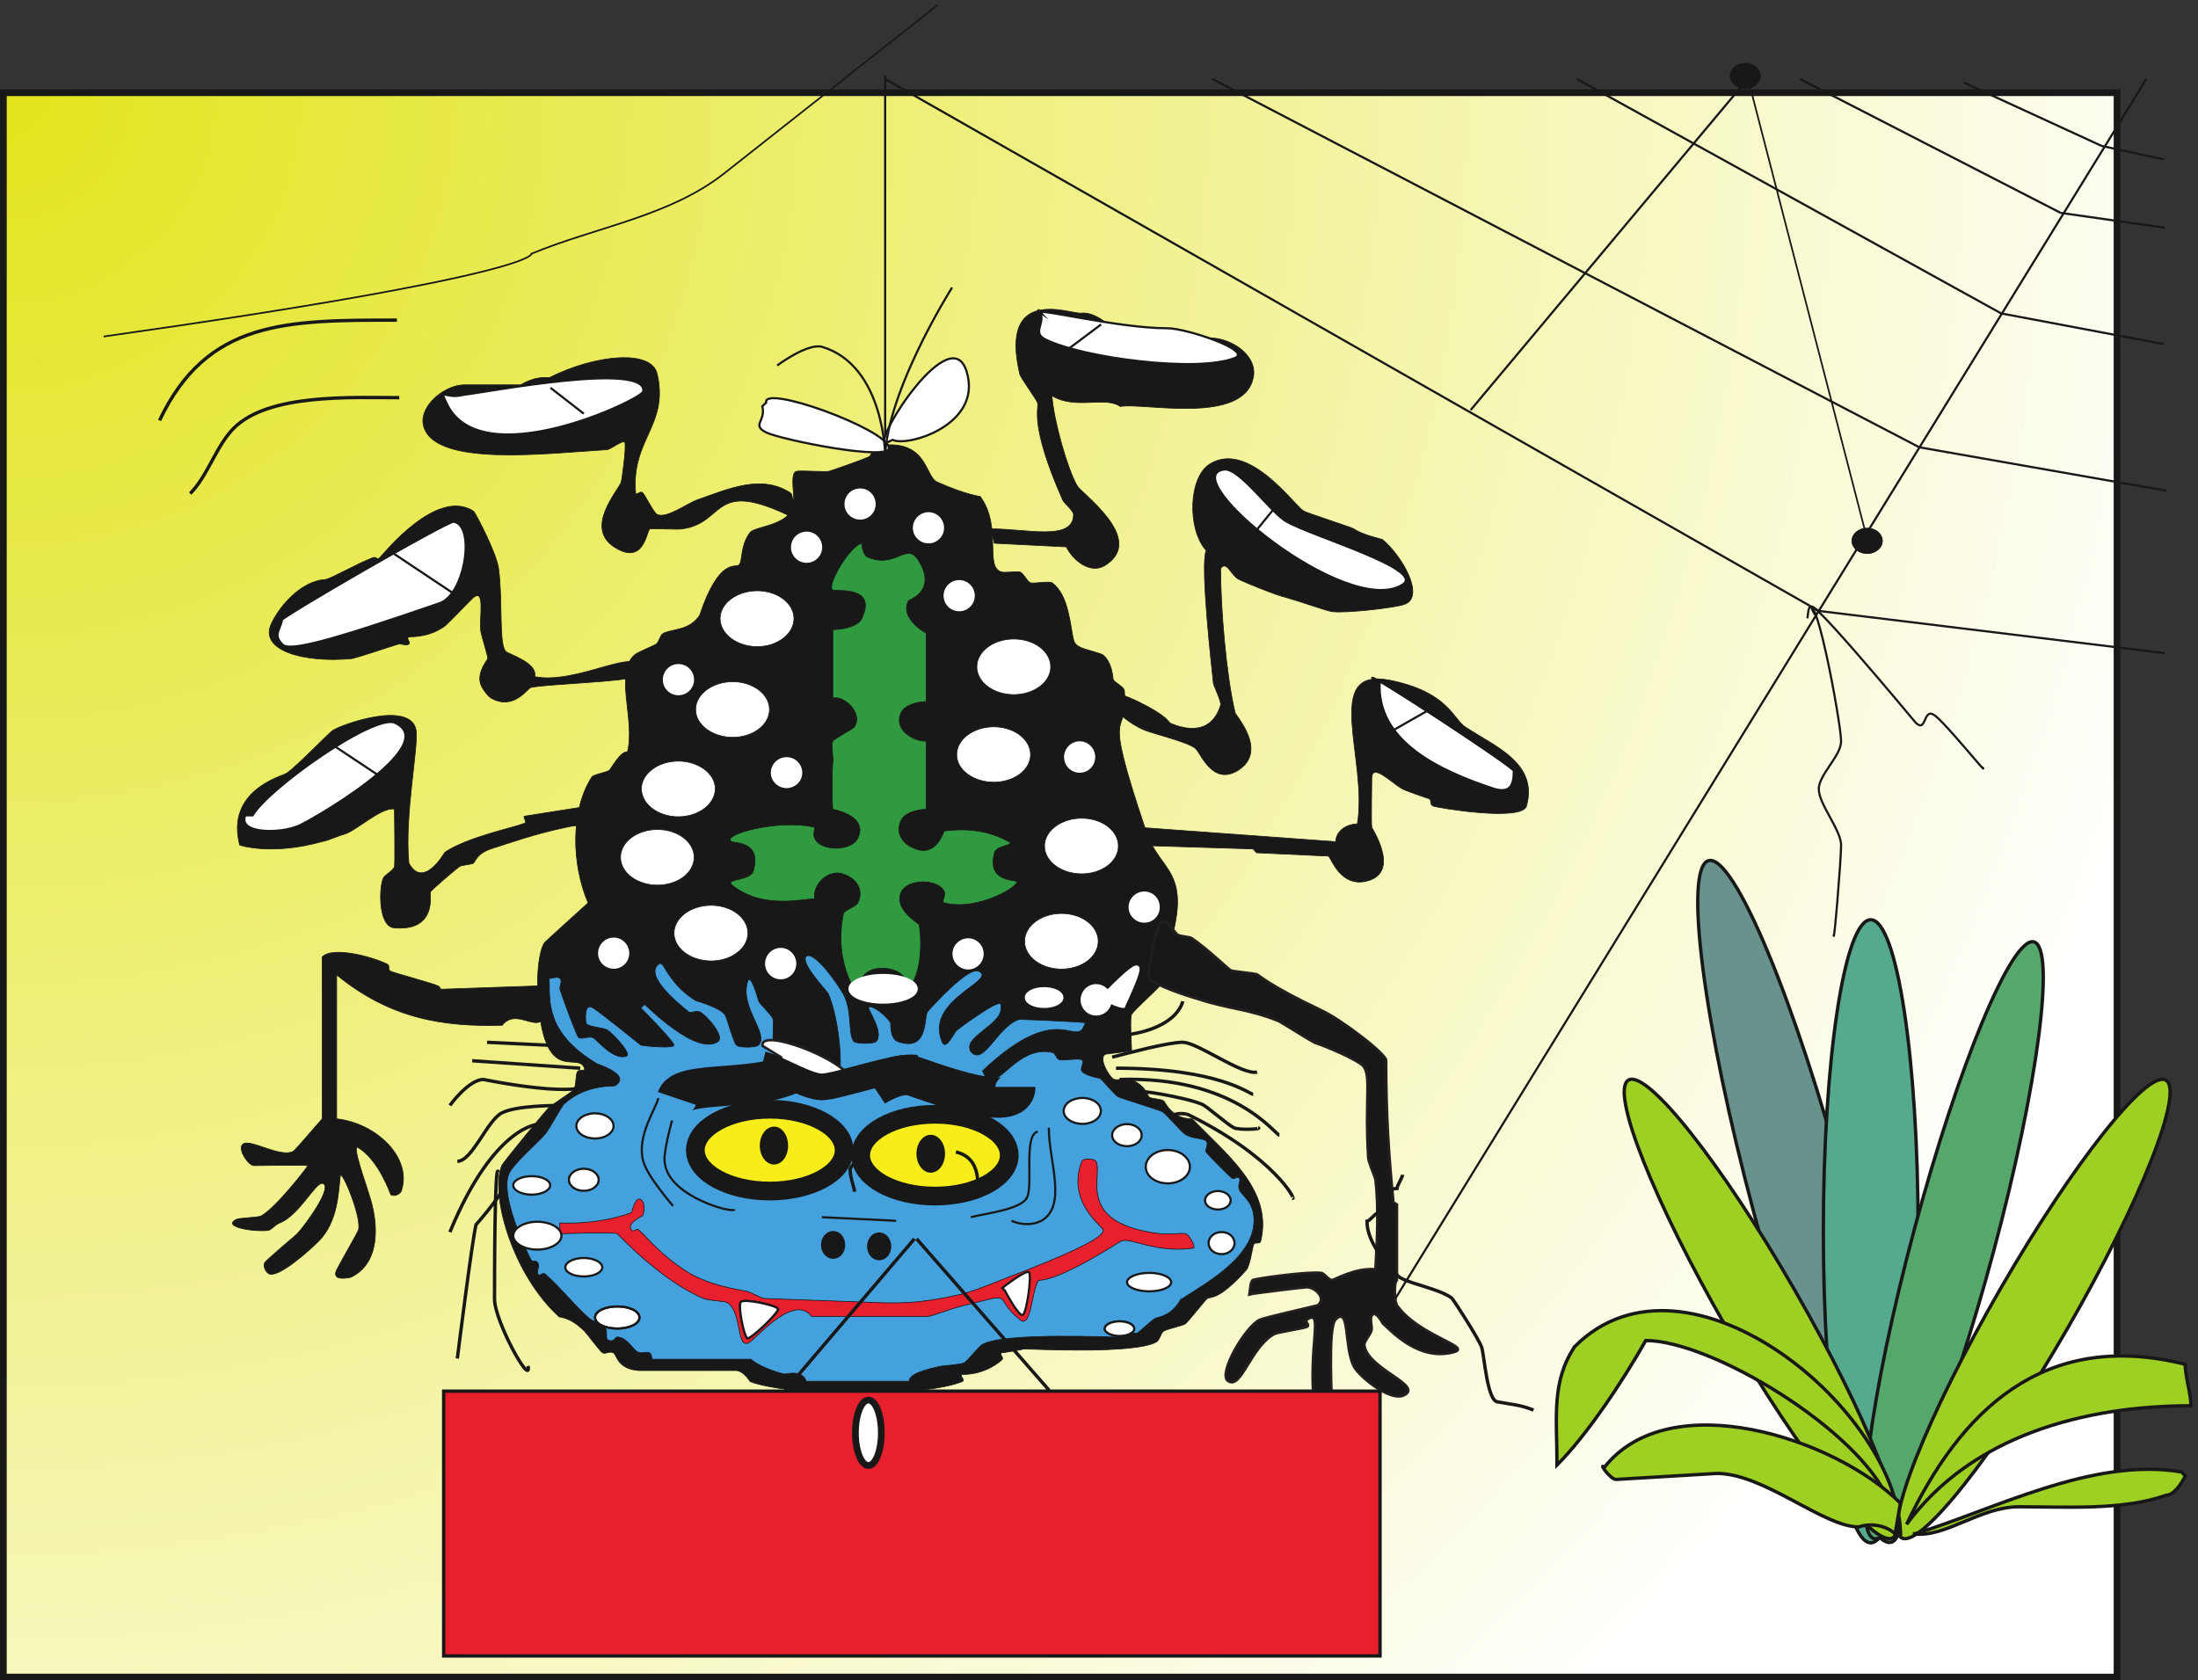<svg xmlns="http://www.w3.org/2000/svg" xml:space="preserve" width="877.2" height="670.7"><rect width="100%" height="100%" fill="#333333" stroke="none"/><defs><clipPath clipPathUnits="userSpaceOnUse" id="b"><path d="M0 0h6579v5031H0Z"/></clipPath><clipPath clipPathUnits="userSpaceOnUse" id="c"><path d="M0 5031h6579.36V.21H0Z" clip-rule="evenodd"/></clipPath><clipPath clipPathUnits="userSpaceOnUse" id="d"><path d="M4665.01 2465.95h1914.35V408.129H4665.01Z" clip-rule="evenodd"/></clipPath><radialGradient fx=".5" fy="-.5" cx=".5" cy="-.5" r="676.694" gradientUnits="userSpaceOnUse" gradientTransform="rotate(-20.522 13170.491 2349.594) scale(10)" spreadMethod="pad" id="a"><stop style="stop-opacity:1;stop-color:#e2e41c" offset="0"/><stop style="stop-opacity:1;stop-color:#fff" offset="1"/></radialGradient></defs><path d="M10.078 4764.88V10.29H6352.56v4754.59H10.078" style="fill:url(#a);fill-opacity:1;fill-rule:evenodd;stroke:none" transform="matrix(.133 0 0 -.133 0 670.728)"/><path d="M10.078 4764.88V10.29H6352.56v4754.59Z" style="fill:none;stroke:#191818;stroke-width:20.16;stroke-linecap:butt;stroke-linejoin:miter;stroke-miterlimit:10;stroke-dasharray:none;stroke-opacity:1" transform="matrix(.133 0 0 -.133 0 670.728)"/><path d="M2099.52 3196.8c59.04 175.68 108 140.4 118.08 151.2 11.52 10.8 2.88 56.88 33.12 97.2 15.84 18.72 108 18.72 129.6 75.6 7.92 24.48-13.68 105.12 10.8 108 10.08 2.88 86.4-2.88 96.48 0 11.52 2.88 108 37.44 119.52 43.2 10.08 5.76 10.08 29.52 21.6 32.4 156.24 26.64 145.44-92.16 183.6-108 83.52-37.44 128.88-43.2 128.88-43.2 67.68-92.16 10.8-213.12 64.8-226.8 11.52-2.88 43.2 2.88 54.72 0 10.08-2.88 21.6-29.52 31.68-32.4 11.52-2.87 56.88 5.76 64.8 0 51.84-38.16 54-134.64 64.8-172.8 2.88-10.8 10.8-16.56 21.6-21.6 10.8-5.04 56.88-16.56 65.52-21.6 29.52-23.76 29.52-69.84 31.68-75.6 5.76-7.92 33.12-21.6 33.12-32.4 12.96-159.12-73.44-10.8 64.8-420.48 39.6-126.72 147.6-113.04 63.36-367.2-2.16-10.8-15.84-88.56-21.6-97.2-5.04-7.92-79.92-75.6-84.96-86.4-5.76-10.8 0-97.2 0-108 0-2.16-73.44-10.8-76.32-10.8-26.64-7.92 8.64-67.68 21.6-74.88 8.64-5.76 33.12 2.16 43.2 0 51.84-11.52 59.76-51.84 64.8-54.72 8.64-5.04 34.56-5.04 42.48-10.8 5.76-2.16 21.6-54 86.4-54 100.08-105.12 243.36-213.12 205.2-367.2-2.88-10.8-15.84 0-21.6-10.8-2.88-7.92-10.8-64.08-21.6-75.6-86.4-96.48-108-77.76-118.08-86.4-8.64-7.92-56.88-69.84-65.52-75.6-7.92-5.04-56.16-15.84-64.8-21.6-7.92-5.04-10.8-26.64-21.6-32.4-66.96-37.44-371.52-20.881-398.88-20.881-2.16-2.879-61.92-11.519-64.8-11.519-10.08-5.04 8.64-12.961 0-21.598-56.16-48.242-118.8-43.203-118.8-43.203-10.08-5.039 11.52-15.84 0-21.598-118.08-48.242-517.68-45.359-636.48 0 0 0-19.44 33.121-43.2 33.121h-291.6c-64.8 5.039-64.8 48.238-75.6 53.278-10.8 5.761-24.48-5.04-32.4 0-8.64 5.761-46.08 56.88-54 64.8-43.2 43.2-73.44 41.04-76.32 43.2-139.68 127.44-207.36 365.04-172.08 453.6 5.04 10.8 131.76 164.88 140.4 172.8 7.92 8.64 66.96 46.08 74.88 54 8.64 8.64 5.76 43.2 11.52 54 5.04 10.8 23.76 0 21.6 10.8-16.56 48.96-97.92-34.56-129.6 129.6-21.6 118.8-8.64 223.92 10.08 248.4 8.64 8.64 121.68 110.88 130.32 118.8-48.96 113.76-54 275.76 10.8 377.28 5.04 8.64 45.36 13.68 54 21.6 2.88 2.89 34.56 59.04 53.28 54 24.48 94.32-40.32 237.6 21.6 291.6 8.64 7.92 56.88 26.64 64.8 32.4 8.64 5.76 11.52 27.36 21.6 32.4 30.24 13.68 78.48 7.92 108.72 54" style="fill:#191818;fill-opacity:1;fill-rule:evenodd;stroke:none" transform="matrix(.133 0 0 -.133 0 670.728)"/><path d="M2099.52 3196.8c59.04 175.68 108 140.4 118.08 151.2 11.52 10.8 2.88 56.88 33.12 97.2 15.84 18.72 108 18.72 129.6 75.6 7.92 24.48-13.68 105.12 10.8 108 10.08 2.88 86.4-2.88 96.48 0 11.52 2.88 108 37.44 119.52 43.2 10.08 5.76 10.08 29.52 21.6 32.4 156.24 26.64 145.44-92.16 183.6-108 83.52-37.44 128.88-43.2 128.88-43.2 67.68-92.16 10.8-213.12 64.8-226.8 11.52-2.88 43.2 2.88 54.72 0 10.08-2.88 21.6-29.52 31.68-32.4 11.52-2.87 56.88 5.76 64.8 0 51.84-38.16 54-134.64 64.8-172.8 2.88-10.8 10.8-16.56 21.6-21.6 10.8-5.04 56.88-16.56 65.52-21.6 29.52-23.76 29.52-69.84 31.68-75.6 5.76-7.92 33.12-21.6 33.12-32.4 12.96-159.12-73.44-10.8 64.8-420.48 39.6-126.72 147.6-113.04 63.36-367.2-2.16-10.8-15.84-88.56-21.6-97.2-5.04-7.92-79.92-75.6-84.96-86.4-5.76-10.8 0-97.2 0-108 0-2.16-73.44-10.8-76.32-10.8-26.64-7.92 8.64-67.68 21.6-74.88 8.64-5.76 33.12 2.16 43.2 0 51.84-11.52 59.76-51.84 64.8-54.72 8.64-5.04 34.56-5.04 42.48-10.8 5.76-2.16 21.6-54 86.4-54 100.08-105.12 243.36-213.12 205.2-367.2-2.88-10.8-15.84 0-21.6-10.8-2.88-7.92-10.8-64.08-21.6-75.6-86.4-96.48-108-77.76-118.08-86.4-8.64-7.92-56.88-69.84-65.52-75.6-7.92-5.04-56.16-15.84-64.8-21.6-7.92-5.04-10.8-26.64-21.6-32.4-66.96-37.44-371.52-20.881-398.88-20.881-2.16-2.879-61.92-11.519-64.8-11.519-10.08-5.04 8.64-12.961 0-21.598-56.16-48.242-118.8-43.203-118.8-43.203-10.08-5.039 11.52-15.84 0-21.598-118.08-48.242-517.68-45.359-636.48 0 0 0-19.44 33.121-43.2 33.121h-291.6c-64.8 5.039-64.8 48.238-75.6 53.278-10.8 5.761-24.48-5.04-32.4 0-8.64 5.761-46.08 56.88-54 64.8-43.2 43.2-73.44 41.04-76.32 43.2-139.68 127.44-207.36 365.04-172.08 453.6 5.04 10.8 131.76 164.88 140.4 172.8 7.92 8.64 66.96 46.08 74.88 54 8.64 8.64 5.76 43.2 11.52 54 5.04 10.8 23.76 0 21.6 10.8-16.56 48.96-97.92-34.56-129.6 129.6-21.6 118.8-8.64 223.92 10.08 248.4 8.64 8.64 121.68 110.88 130.32 118.8-48.96 113.76-54 275.76 10.8 377.28 5.04 8.64 45.36 13.68 54 21.6 2.88 2.89 34.56 59.04 53.28 54 24.48 94.32-40.32 237.6 21.6 291.6 8.64 7.92 56.88 26.64 64.8 32.4 8.64 5.76 11.52 27.36 21.6 32.4 30.24 13.68 78.48 7.92 108.72 54z" style="fill:none;stroke:#191818;stroke-width:2.16;stroke-linecap:butt;stroke-linejoin:miter;stroke-miterlimit:10;stroke-dasharray:none;stroke-opacity:1" transform="matrix(.133 0 0 -.133 0 670.728)"/><path d="M3242.88 4103.28c43.92 5.76 87.12-40.32 97.2-43.2 108-34.56 269.28-28.8 302.4-31.68 61.92-5.76 131.76-56.88 118.08-118.8-29.52-143.28-331.2-73.44-398.88-86.4-45.36 32.4-134.64-10.8-205.2 32.4 5.76-75.6 46.08-218.88 75.6-270 13.68-24.48 205.92-159.12 86.4-237.6-48.24-32.4-102.24 18.72-118.8 54l-216 10.8-10.08 43.2c108 0 247.68-38.16 247.68 43.2 0 10.8-26.64 32.4-32.4 43.2-102.24 231.84-69.84 275.04-75.6 291.6-2.88 10.8-51.12 75.6-53.28 86.4-62.64 267.12 150.48 180.72 182.88 182.88" style="fill:#191818;fill-opacity:1;fill-rule:evenodd;stroke:none" transform="matrix(.133 0 0 -.133 0 670.728)"/><path d="M3242.88 4103.28c43.92 5.76 87.12-40.32 97.2-43.2 108-34.56 269.28-28.8 302.4-31.68 61.92-5.76 131.76-56.88 118.08-118.8-29.52-143.28-331.2-73.44-398.88-86.4-45.36 32.4-134.64-10.8-205.2 32.4 5.76-75.6 46.08-218.88 75.6-270 13.68-24.48 205.92-159.12 86.4-237.6-48.24-32.4-102.24 18.72-118.8 54l-216 10.8-10.08 43.2c108 0 247.68-38.16 247.68 43.2 0 10.8-26.64 32.4-32.4 43.2-102.24 231.84-69.84 275.04-75.6 291.6-2.88 10.8-51.12 75.6-53.28 86.4-62.64 267.12 150.48 180.72 182.88 182.88z" style="fill:none;stroke:#191818;stroke-width:2.16;stroke-linecap:butt;stroke-linejoin:miter;stroke-miterlimit:10;stroke-dasharray:none;stroke-opacity:1" transform="matrix(.133 0 0 -.133 0 670.728)"/><path d="M4062.24 3456c27.36-18.71 80.64-29.52 86.4-32.39 59.04-48.97 129.6-172.81 64.8-194.41-32.4-10.8-175.68-26.64-216-21.59-18.72 2.87-83.52 26.63-140.4 43.19-24.48 5.04-118.8 43.2-140.4 54-24.48 13.68-35.28 56.88-54 32.4 0-118.8 16.56-318.24 43.2-432 0-7.91 100.08-113.75 10.8-172.8-78.48-50.4-113.76 51.84-129.6 64.8-21.6 18.73-123.12 43.2-150.48 54-54 21.6-124.56 81.36-97.2 108 5.76 5.76 37.44-2.88 75.6-21.59 88.56-43.21 91.44-61.93 96.48-64.81 19.44-7.92 118.8-51.12 151.2 54 2.88 10.81-18.72 54-21.6 64.81-5.04 48.23-40.32 359.27-21.6 399.59-56.88 61.93-54 218.89 10.8 259.21 115.92 72.72 254.16-124.57 280.8-140.41 7.92-5.76 143.28-48.96 151.2-54" style="fill:#191818;fill-opacity:1;fill-rule:evenodd;stroke:none" transform="matrix(.133 0 0 -.133 0 670.728)"/><path d="M4062.24 3456c27.36-18.71 80.64-29.52 86.4-32.39 59.04-48.97 129.6-172.81 64.8-194.41-32.4-10.8-175.68-26.64-216-21.59-18.72 2.87-83.52 26.63-140.4 43.19-24.48 5.04-118.8 43.2-140.4 54-24.48 13.68-35.28 56.88-54 32.4 0-118.8 16.56-318.24 43.2-432 0-7.91 100.08-113.75 10.8-172.8-78.48-50.4-113.76 51.84-129.6 64.8-21.6 18.73-123.12 43.2-150.48 54-54 21.6-124.56 81.36-97.2 108 5.76 5.76 37.44-2.88 75.6-21.59 88.56-43.21 91.44-61.93 96.48-64.81 19.44-7.92 118.8-51.12 151.2 54 2.88 10.81-18.72 54-21.6 64.81-5.04 48.23-40.32 359.27-21.6 399.59-56.88 61.93-54 218.89 10.8 259.21 115.92 72.72 254.16-124.57 280.8-140.41 7.92-5.76 143.28-48.96 151.2-54z" style="fill:none;stroke:#191818;stroke-width:2.16;stroke-linecap:butt;stroke-linejoin:miter;stroke-miterlimit:10;stroke-dasharray:none;stroke-opacity:1" transform="matrix(.133 0 0 -.133 0 670.728)"/><path d="M4397.04 2861.29c89.28-59.05 218.88-108 183.6-236.89-13.68-48.24-270-5.04-280.8 0-10.8 5.76-2.88 16.56-10.8 21.6 0 0-75.6 24.48-85.68 32.4-33.12 20.89-84.23 72.73-87.12 31.68 0-10.79-2.16-139.68 0-149.76 0-2.87 92.16-141.12-21.6-162.71-72.72-12.97-99.36 67.68-108 76.32l-216 10.07-10.8 11.52-323.28 10.09c-7.92 13.68-26.64 35.27-20.88 54.71l592.56-43.19c0 31.67 32.4 53.27 64.8 53.27 32.4 193.68-108 472.32 97.2 431.28 175.68-35.28 189.36-115.91 226.8-140.39" style="fill:#191818;fill-opacity:1;fill-rule:evenodd;stroke:none" transform="matrix(.133 0 0 -.133 0 670.728)"/><path d="M4397.04 2861.29c89.28-59.05 218.88-108 183.6-236.89-13.68-48.24-270-5.04-280.8 0-10.8 5.76-2.88 16.56-10.8 21.6 0 0-75.6 24.48-85.68 32.4-33.12 20.89-84.23 72.73-87.12 31.68 0-10.79-2.16-139.68 0-149.76 0-2.87 92.16-141.12-21.6-162.71-72.72-12.97-99.36 67.68-108 76.32l-216 10.07-10.8 11.52-323.28 10.09c-7.92 13.68-26.64 35.27-20.88 54.71l592.56-43.19c0 31.67 32.4 53.27 64.8 53.27 32.4 193.68-108 472.32 97.2 431.28 175.68-35.28 189.36-115.91 226.8-140.39z" style="fill:none;stroke:#191818;stroke-width:2.16;stroke-linecap:butt;stroke-linejoin:miter;stroke-miterlimit:10;stroke-dasharray:none;stroke-opacity:1" transform="matrix(.133 0 0 -.133 0 670.728)"/><path d="M1648.07 3909.61c138.25 69.84 308.16 85.68 324 10.79 35.29-154.08-78.47-195.11-64.79-356.4 0-10.8 13.68 7.93 21.6 0 7.92-8.64 32.4-59.76 43.19-64.8 27.37-13.68 89.29 32.41 118.81 43.2 97.19 34.56 194.4 77.76 280.8 21.6 7.92-5.76 2.88-16.55 10.8-21.6 5.76-2.88 43.2-10.79 43.2-21.6 0-19.44-27.36-41.03-43.2-32.4-248.41 123.84-202.32-13.68-334.8-32.4-10.8-2.87-86.4 2.16-97.2 0-10.8-2.87-15.84-113.76-108-54-89.28 59.04 13.68 169.93 21.59 194.4 2.89 10.8 15.85 107.28 10.81 118.8-5.04 10.09-43.2-21.59-54-21.59-180.72-10.81-524.17-54-550.81 74.87-10.79 56.88 61.93 116.65 118.81 119.52h172.8c2.87 0 38.16 26.64 86.39 21.61" style="fill:#191818;fill-opacity:1;fill-rule:evenodd;stroke:none" transform="matrix(.133 0 0 -.133 0 670.728)"/><path d="M1648.07 3909.61c138.25 69.84 308.16 85.68 324 10.79 35.29-154.08-78.47-195.11-64.79-356.4 0-10.8 13.68 7.93 21.6 0 7.92-8.64 32.4-59.76 43.19-64.8 27.37-13.68 89.29 32.41 118.81 43.2 97.19 34.56 194.4 77.76 280.8 21.6 7.92-5.76 2.88-16.55 10.8-21.6 5.76-2.88 43.2-10.79 43.2-21.6 0-19.44-27.36-41.03-43.2-32.4-248.41 123.84-202.32-13.68-334.8-32.4-10.8-2.87-86.4 2.16-97.2 0-10.8-2.87-15.84-113.76-108-54-89.28 59.04 13.68 169.93 21.59 194.4 2.89 10.8 15.85 107.28 10.81 118.8-5.04 10.09-43.2-21.59-54-21.59-180.72-10.81-524.17-54-550.81 74.87-10.79 56.88 61.93 116.65 118.81 119.52h172.8c2.87 0 38.16 26.64 86.39 21.61z" style="fill:none;stroke:#191818;stroke-width:2.16;stroke-linecap:butt;stroke-linejoin:miter;stroke-miterlimit:10;stroke-dasharray:none;stroke-opacity:1" transform="matrix(.133 0 0 -.133 0 670.728)"/><path d="M977.762 3304.08c21.597 5.76 91.438 46.08 139.678 64.8 11.52 5.76 14.4-7.92 21.6 0 13.68 13.68 170.64 210.96 281.52 140.4 5.04-2.88 69.84-126.72 75.6-172.8 12.96-97.2 0-226.8 21.6-248.4 7.92-7.92 97.2-34.56 86.4-75.6 105.12-21.6 256.32 59.76 301.68 43.2 11.52-2.16 11.52-37.44 0-43.2-34.56-15.84-261.36-21.6-312.48-32.4-10.8-2.16-51.12-69.84-118.8-32.4-10.8 5.76-30.24 32.4-32.4 43.2-11.52 35.28 21.6 73.44 21.6 75.6 0 10.8-21.6 76.32-21.6 86.4-2.88 43.2 12.96 124.56-21.6 97.2-8.64-7.92-78.48-80.64-86.4-86.4-54-37.44-105.12-29.52-108-32.4-8.64-5.04 7.92-15.84 0-21.6-8.64-5.04-21.6 2.88-32.4 0-10.8-2.88-129.6-43.2-140.4-43.2-140.399-12.96-280.801 24.48-237.598 108 29.519 59.76 94.316 126.72 162 129.6" style="fill:#191818;fill-opacity:1;fill-rule:evenodd;stroke:none" transform="matrix(.133 0 0 -.133 0 670.728)"/><path d="M977.762 3304.08c21.597 5.76 91.438 46.08 139.678 64.8 11.52 5.76 14.4-7.92 21.6 0 13.68 13.68 170.64 210.96 281.52 140.4 5.04-2.88 69.84-126.72 75.6-172.8 12.96-97.2 0-226.8 21.6-248.4 7.92-7.92 97.2-34.56 86.4-75.6 105.12-21.6 256.32 59.76 301.68 43.2 11.52-2.16 11.52-37.44 0-43.2-34.56-15.84-261.36-21.6-312.48-32.4-10.8-2.16-51.12-69.84-118.8-32.4-10.8 5.76-30.24 32.4-32.4 43.2-11.52 35.28 21.6 73.44 21.6 75.6 0 10.8-21.6 76.32-21.6 86.4-2.88 43.2 12.96 124.56-21.6 97.2-8.64-7.92-78.48-80.64-86.4-86.4-54-37.44-105.12-29.52-108-32.4-8.64-5.04 7.92-15.84 0-21.6-8.64-5.04-21.6 2.88-32.4 0-10.8-2.88-129.6-43.2-140.4-43.2-140.399-12.96-280.801 24.48-237.598 108 29.519 59.76 94.316 126.72 162 129.6z" style="fill:none;stroke:#191818;stroke-width:2.16;stroke-linecap:butt;stroke-linejoin:miter;stroke-miterlimit:10;stroke-dasharray:none;stroke-opacity:1" transform="matrix(.133 0 0 -.133 0 670.728)"/><path d="M859.68 2722.32c32.398 21.6 126.718 121.68 140.4 129.6 29.52 18.72 231.84 89.28 248.4 0 7.92-48.96-35.28-255.6-21.6-398.88 43.2-81.36 108 32.4 108 32.4 69.84 46.08 202.32 72.72 237.6 86.4 10.8 2.88 0 10.8 0 21.6l205.2 32.4c0-67.68-30.24-54-76.32-64.8-102.24-21.6-167.04-46.08-226.8-64.8-43.2-13.68-50.4-41.04-53.28-43.2-8.64-5.04-35.28-5.04-43.2-10.8-8.64-5.76-81.36-67.68-86.4-75.6-2.88-5.04 21.6-118.8-108-108-51.12 2.88-46.08 129.6-32.4 151.2 5.04 7.92 29.52 21.6 32.4 32.4 2.16 10.8 0 162 0 172.8-38.16 7.92-113.76-64.8-151.2-75.6-21.6-5.76-41.039-16.56-64.8-21.6-154.078-43.2-248.399-10.8-248.399-10.8-43.199 164.88 128.879 207.36 140.399 215.28" style="fill:#191818;fill-opacity:1;fill-rule:evenodd;stroke:none" transform="matrix(.133 0 0 -.133 0 670.728)"/><path d="M859.68 2722.32c32.398 21.6 126.718 121.68 140.4 129.6 29.52 18.72 231.84 89.28 248.4 0 7.92-48.96-35.28-255.6-21.6-398.88 43.2-81.36 108 32.4 108 32.4 69.84 46.08 202.32 72.72 237.6 86.4 10.8 2.88 0 10.8 0 21.6l205.2 32.4c0-67.68-30.24-54-76.32-64.8-102.24-21.6-167.04-46.08-226.8-64.8-43.2-13.68-50.4-41.04-53.28-43.2-8.64-5.04-35.28-5.04-43.2-10.8-8.64-5.76-81.36-67.68-86.4-75.6-2.88-5.04 21.6-118.8-108-108-51.12 2.88-46.08 129.6-32.4 151.2 5.04 7.92 29.52 21.6 32.4 32.4 2.16 10.8 0 162 0 172.8-38.16 7.92-113.76-64.8-151.2-75.6-21.6-5.76-41.039-16.56-64.8-21.6-154.078-43.2-248.399-10.8-248.399-10.8-43.199 164.88 128.879 207.36 140.399 215.28z" style="fill:none;stroke:#191818;stroke-width:2.16;stroke-linecap:butt;stroke-linejoin:miter;stroke-miterlimit:10;stroke-dasharray:none;stroke-opacity:1" transform="matrix(.133 0 0 -.133 0 670.728)"/><path d="M3964.32 2011.68c59.76-27.36 197.28-132.48 195.12-151.2 0-162 7.92-283.68 21.6-421.2 0-10.8 2.16-2.88 10.8-10.8v-226.8c-10.8-10.8-5.76-66.96 0-75.6 64.08-91.44 226.8-123.84 172.08-140.4-105.12-29.52-185.76 59.76-215.28 86.4 0 0-21.6 43.2-33.12 21.6-5.04-10.8 2.88-32.4 0-43.2-2.16-10.8-21.6-32.4-21.6-43.2 8.64-72.721 178.56-120.96 119.52-151.202-43.2-21.598-138.24 59.762-151.2 86.402-30.24 59.76-11.52 183.6-54.72 140.4-23.76-24.48-10.08-245.521-10.08-280.802-16.56 0-43.2 10.801-54 21.602-19.44 178.56 29.52 294.48-21.6 259.2-8.64-5.04 10.8-15.84 0-21.6-10.8-5.04-86.4-15.84-97.92-21.6-72.72-40.321-99.36-169.918-139.68-140.399-30.24 21.598 53.28 164.879 96.48 183.599 11.52 5.76 162.72 40.32 173.52 43.2 26.64 21.6-8.64 54-32.4 54-10.8 0-162.72-18.72-172.8-21.6 2.16 10.8 2.16 38.16 10.08 43.2 8.64 5.04 167.76 26.64 205.2 21.6 11.52-2.16 21.6-21.6 33.12-21.6 5.04 0 69.84 38.16 129.6 32.4 5.04 83.52 10.08 186.48 0 270-2.88 10.8-21.6 54-21.6 64.8-11.52 189.36 12.96 256.32-21.6 280.8-38.16 26.64-124.56 59.76-140.4 64.8-10.8 5.04-97.2 59.76-108 64.8-95.04 37.44-148.32 35.28-237.6 64.8-38.16 10.8-136.8 43.2-151.2 64.8-5.04 10.8 20.88 143.28 32.4 162 15.84 24.48 48.24-29.52 54-32.4 7.92-5.76 34.56-5.76 43.2-10.8 51.12-35.28 110.88-94.32 118.08-97.2 11.52-2.88 64.8-7.92 76.32-10.8 7.92-2.88 34.56-32.4 193.68-108" style="fill:#191818;fill-opacity:1;fill-rule:evenodd;stroke:none" transform="matrix(.133 0 0 -.133 0 670.728)"/><path d="M3964.32 2011.68c59.76-27.36 197.28-132.48 195.12-151.2 0-162 7.92-283.68 21.6-421.2 0-10.8 2.16-2.88 10.8-10.8v-226.8c-10.8-10.8-5.76-66.96 0-75.6 64.08-91.44 226.8-123.84 172.08-140.4-105.12-29.52-185.76 59.76-215.28 86.4 0 0-21.6 43.2-33.12 21.6-5.04-10.8 2.88-32.4 0-43.2-2.16-10.8-21.6-32.4-21.6-43.2 8.64-72.721 178.56-120.96 119.52-151.202-43.2-21.598-138.24 59.762-151.2 86.402-30.24 59.76-11.52 183.6-54.72 140.4-23.76-24.48-10.08-245.521-10.08-280.802-16.56 0-43.2 10.801-54 21.602-19.44 178.56 29.52 294.48-21.6 259.2-8.64-5.04 10.8-15.84 0-21.6-10.8-5.04-86.4-15.84-97.92-21.6-72.72-40.321-99.36-169.918-139.68-140.399-30.24 21.598 53.28 164.879 96.48 183.599 11.52 5.76 162.72 40.32 173.52 43.2 26.64 21.6-8.64 54-32.4 54-10.8 0-162.72-18.72-172.8-21.6 2.16 10.8 2.16 38.16 10.08 43.2 8.64 5.04 167.76 26.64 205.2 21.6 11.52-2.16 21.6-21.6 33.12-21.6 5.04 0 69.84 38.16 129.6 32.4 5.04 83.52 10.08 186.48 0 270-2.88 10.8-21.6 54-21.6 64.8-11.52 189.36 12.96 256.32-21.6 280.8-38.16 26.64-124.56 59.76-140.4 64.8-10.8 5.04-97.2 59.76-108 64.8-95.04 37.44-148.32 35.28-237.6 64.8-38.16 10.8-136.8 43.2-151.2 64.8-5.04 10.8 20.88 143.28 32.4 162 15.84 24.48 48.24-29.52 54-32.4 7.92-5.76 34.56-5.76 43.2-10.8 51.12-35.28 110.88-94.32 118.08-97.2 11.52-2.88 64.8-7.92 76.32-10.8 7.92-2.88 34.56-32.4 193.68-108z" style="fill:none;stroke:#231f20;stroke-width:7.5;stroke-linecap:butt;stroke-linejoin:miter;stroke-miterlimit:10;stroke-dasharray:none;stroke-opacity:1" transform="matrix(.133 0 0 -.133 0 670.728)"/><path d="M1312.56 2085.13c10.8-5.05 2.88-2.89 10.8-10.81l312.48 10.81c21.6-205.21-74.88-48.25-128.88-118.81-175.68-5.04-334.8 18.72-496.8 151.2v-432c121.68-13.68 226.8-118.8 194.4-215.28-2.88-11.52-24.48-19.44-32.4-11.52 0 0-35.28 102.96-97.2 140.41-21.6 13.67 23.76-110.17 32.4-140.41 29.52-88.56 34.56-205.2-54-248.4-7.92-2.16-59.758-12.96-43.2 21.6 13.68 27.36 59.04 105.12 64.8 118.8 13.68 32.41-51.12 189.36-54 162.72-5.76-46.08-5.76-135.36-64.8-195.12-24.48-24.48-124.558-115.92-151.199-96.48-7.922 5.04-16.563 23.76-10.801 31.68 5.039 8.64 88.559 78.48 97.199 86.4 29.52 32.4 110.881 146.16 75.602 151.92-21.602 2.16-70.563-97.92-129.602-119.52-11.519-5.04-21.597-18.72-32.398-21.6-46.082-5.04-137.52 10.8-97.199 32.41 10.797 5.75 64.797 5.75 75.597 10.79 45.36 24.48 142.563 151.21 140.403 151.21-10.801 2.87-151.203 0-162 0-16.563 0-51.121 51.83-32.403 64.79 21.602 16.56 113.039-43.2 151.2-21.6 7.921 5.76 78.48 89.28 86.402 97.2v486c32.398 32.4 150.479 0 194.399-21.6 10.8-5.04 0-15.84 10.8-21.6 10.8-5.04 129.6-37.44 140.4-43.19" style="fill:#191818;fill-opacity:1;fill-rule:evenodd;stroke:none" transform="matrix(.133 0 0 -.133 0 670.728)"/><path d="M1312.56 2085.13c10.8-5.05 2.88-2.89 10.8-10.81l312.48 10.81c21.6-205.21-74.88-48.25-128.88-118.81-175.68-5.04-334.8 18.72-496.8 151.2v-432c121.68-13.68 226.8-118.8 194.4-215.28-2.88-11.52-24.48-19.44-32.4-11.52 0 0-35.28 102.96-97.2 140.41-21.6 13.67 23.76-110.17 32.4-140.41 29.52-88.56 34.56-205.2-54-248.4-7.92-2.16-59.758-12.96-43.2 21.6 13.68 27.36 59.04 105.12 64.8 118.8 13.68 32.41-51.12 189.36-54 162.72-5.76-46.08-5.76-135.36-64.8-195.12-24.48-24.48-124.558-115.92-151.199-96.48-7.922 5.04-16.563 23.76-10.801 31.68 5.039 8.64 88.559 78.48 97.199 86.4 29.52 32.4 110.881 146.16 75.602 151.92-21.602 2.16-70.563-97.92-129.602-119.52-11.519-5.04-21.597-18.72-32.398-21.6-46.082-5.04-137.52 10.8-97.199 32.41 10.797 5.75 64.797 5.75 75.597 10.79 45.36 24.48 142.563 151.21 140.403 151.21-10.801 2.87-151.203 0-162 0-16.563 0-51.121 51.83-32.403 64.79 21.602 16.56 113.039-43.2 151.2-21.6 7.921 5.76 78.48 89.28 86.402 97.2v486c32.398 32.4 150.479 0 194.399-21.6 10.8-5.04 0-15.84 10.8-21.6 10.8-5.04 129.6-37.44 140.4-43.19z" style="fill:none;stroke:#191818;stroke-width:2.16;stroke-linecap:butt;stroke-linejoin:miter;stroke-miterlimit:10;stroke-dasharray:none;stroke-opacity:1" transform="matrix(.133 0 0 -.133 0 670.728)"/><path d="M2499.12 2754c-2.88-10.8-2.88-128.88 0-139.68 0 0 108-18.72 74.88-86.4-18.72-40.32-113.04-40.32-129.6 0-5.04 10.8 0 21.6 0 32.4-110.16 26.64-285.84-23.76-248.4-43.2 11.52-5.04 89.28 0 64.8-86.4-7.92-32.4-86.4-23.76-64.8-43.2 97.92-80.64 235.44-35.28 248.4-43.2-7.2 46.08 43.2 92.16 86.4 75.6 38.16-12.96 62.64-46.08 43.2-86.4-5.04-10.8-40.32-21.6-43.2-32.4-31.68-154.08 48.96-264.24 54.72-237.6 2.16 10.8-5.76 32.4 0 43.2 26.64 48.96 115.92 32.4 128.88 0 2.88-5.04-2.16-48.24 11.52-32.4 51.12 64.8 34.56 186.48 31.68 194.4 0 2.88-77.76 46.08-53.28 97.2 18.72 41.04 113.04 41.04 129.6 0 5.04-10.8-11.52-29.52 0-32.4 105.12-26.64 234.72 56.88 215.28 64.8-10.08 5.76-88.56 0-64.8 86.4 5.76 21.6 62.64 21.6 43.2 32.4-91.44 51.12-183.6 32.4-193.68 32.4-2.88 0-21.6-77.76-86.4-54-38.16 13.68-62.64 46.08-43.2 86.4 10.08 21.6 48.24 32.4 74.88 32.4v204.48c-40.32 0-99.36 35.28-74.88 86.4 10.08 21.6 48.24 32.4 74.88 32.4v205.2c-18.72 10.8-77.76 51.12-53.28 97.2 0 2.88 86.4 27.36 31.68 118.8-37.44 61.92-64.8-21.6-150.48 10.8-19.44 5.04-21.6 43.2-21.6 43.2-35.28-7.92-108-129.6-86.4-140.4 12.96-5.04 134.64 13.68 86.4-86.4-13.68-26.64-67.68-32.4-86.4-32.4v-205.2c34.56 7.92 91.44-46.08 64.8-86.4-5.76-7.92-59.76-34.56-64.8-43.2-5.76-7.92 2.16-54 0-64.8" style="fill:#309a41;fill-opacity:1;fill-rule:evenodd;stroke:none" transform="matrix(.133 0 0 -.133 0 670.728)"/><path d="M2499.12 2754c-2.88-10.8-2.88-128.88 0-139.68 0 0 108-18.72 74.88-86.4-18.72-40.32-113.04-40.32-129.6 0-5.04 10.8 0 21.6 0 32.4-110.16 26.64-285.84-23.76-248.4-43.2 11.52-5.04 89.28 0 64.8-86.4-7.92-32.4-86.4-23.76-64.8-43.2 97.92-80.64 235.44-35.28 248.4-43.2-7.2 46.08 43.2 92.16 86.4 75.6 38.16-12.96 62.64-46.08 43.2-86.4-5.04-10.8-40.32-21.6-43.2-32.4-31.68-154.08 48.96-264.24 54.72-237.6 2.16 10.8-5.76 32.4 0 43.2 26.64 48.96 115.92 32.4 128.88 0 2.88-5.04-2.16-48.24 11.52-32.4 51.12 64.8 34.56 186.48 31.68 194.4 0 2.88-77.76 46.08-53.28 97.2 18.72 41.04 113.04 41.04 129.6 0 5.04-10.8-11.52-29.52 0-32.4 105.12-26.64 234.72 56.88 215.28 64.8-10.08 5.76-88.56 0-64.8 86.4 5.76 21.6 62.64 21.6 43.2 32.4-91.44 51.12-183.6 32.4-193.68 32.4-2.88 0-21.6-77.76-86.4-54-38.16 13.68-62.64 46.08-43.2 86.4 10.08 21.6 48.24 32.4 74.88 32.4v204.48c-40.32 0-99.36 35.28-74.88 86.4 10.08 21.6 48.24 32.4 74.88 32.4v205.2c-18.72 10.8-77.76 51.12-53.28 97.2 0 2.88 86.4 27.36 31.68 118.8-37.44 61.92-64.8-21.6-150.48 10.8-19.44 5.04-21.6 43.2-21.6 43.2-35.28-7.92-108-129.6-86.4-140.4 12.96-5.04 134.64 13.68 86.4-86.4-13.68-26.64-67.68-32.4-86.4-32.4v-205.2c34.56 7.92 91.44-46.08 64.8-86.4-5.76-7.92-59.76-34.56-64.8-43.2-5.76-7.92 2.16-54 0-64.8z" style="fill:none;stroke:#191818;stroke-width:2.16;stroke-linecap:butt;stroke-linejoin:miter;stroke-miterlimit:10;stroke-dasharray:none;stroke-opacity:1" transform="matrix(.133 0 0 -.133 0 670.728)"/><path d="M3337.2 1870.56c44.64 11.52 167.04 44.64 211.68 44.64 44.64 0 178.56-100.08 223.2-89.28m-412.56-22.33c345.6 11.53 468-167.04 479.52-167.04" style="fill:none;stroke:#191818;stroke-width:10.08;stroke-linecap:butt;stroke-linejoin:miter;stroke-miterlimit:10;stroke-dasharray:none;stroke-opacity:1" transform="matrix(.133 0 0 -.133 0 670.728)"/><path d="M3348.72 1837.44c311.76 0 401.04-78.48 411.84-78.48m-378.72 178.56c155.52 22.32 167.04 100.8 167.04 100.8m-2131.92-178.56 324-22.32m33.12-33.84c0-66.96-323.28 0-323.28 0-44.64 0-100.8-77.76-100.8-77.76m357.12 0c-44.64 0-156.24 0-200.88-22.32-44.64-22.32-89.28-145.44-133.92-145.44m89.28 357.12 223.2-10.8" style="fill:none;stroke:#191818;stroke-width:10.08;stroke-linecap:butt;stroke-linejoin:miter;stroke-miterlimit:10;stroke-dasharray:none;stroke-opacity:1" transform="matrix(.133 0 0 -.133 0 670.728)"/><path d="M1350 1345.68c133.92 324 267.84 324 267.84 324" style="fill:none;stroke:#191818;stroke-width:10.08;stroke-linecap:butt;stroke-linejoin:miter;stroke-miterlimit:10;stroke-dasharray:none;stroke-opacity:1" transform="matrix(.133 0 0 -.133 0 670.728)"/><path d="M2656.08 3633.84V4816.8" style="fill:none;stroke:#191818;stroke-width:6.48;stroke-linecap:butt;stroke-linejoin:miter;stroke-miterlimit:10;stroke-dasharray:none;stroke-opacity:1" transform="matrix(.133 0 0 -.133 0 670.728)"/><path d="M2656.08 3712.32c-33.84 10.8 200.88 379.44 245.52 211.68 44.64-156.24-178.56-223.2-223.2-200.88l-22.32-10.8" style="fill:#fff;fill-opacity:1;fill-rule:evenodd;stroke:none" transform="matrix(.133 0 0 -.133 0 670.728)"/><path d="M2656.08 3712.32c-33.84 10.8 200.88 379.44 245.52 211.68 44.64-156.24-178.56-223.2-223.2-200.88z" style="fill:none;stroke:#191818;stroke-width:6.48;stroke-linecap:butt;stroke-linejoin:miter;stroke-miterlimit:10;stroke-dasharray:none;stroke-opacity:1" transform="matrix(.133 0 0 -.133 0 670.728)"/><path d="M2298.96 3834.72c-11.52 56.16 357.12-77.76 367.92-133.92 11.52-44.64-323.28 22.32-367.92 44.64-44.64 22.32 0 33.84-11.52 78.48l11.52 10.8" style="fill:#fff;fill-opacity:1;fill-rule:evenodd;stroke:none" transform="matrix(.133 0 0 -.133 0 670.728)"/><path d="M2298.96 3834.72c-11.52 56.16 357.12-77.76 367.92-133.92 11.52-44.64-323.28 22.32-367.92 44.64-44.64 22.32 0 33.84-11.52 78.48z" style="fill:none;stroke:#191818;stroke-width:6.48;stroke-linecap:butt;stroke-linejoin:miter;stroke-miterlimit:10;stroke-dasharray:none;stroke-opacity:1" transform="matrix(.133 0 0 -.133 0 670.728)"/><path d="M2656.08 3644.64c-11.52 200.88 200.88 535.68 200.88 535.68m1330.56-3033.36L6440.4 4806m-3784.32 0L5457.6 3209.76m0 0 1038.24-126.72M3638.16 4806l2121.12-1105.2m0 0 740.88-130.32M4731.84 4806l1272.96-703.44m0 0 488.16-92.16M5401.44 4806l781.92-401.76m0 0 312.48-44.64m-602.64 435.6 413.28-190.08m0 0 186.48-40.32m-2080.08-752.4 843.84 1008.72m167.04-1633.68c11.52 167.76 100.8-312.48 100.8-368.64 0-44.64-66.96-100.08-66.96-144 0-44.64 66.96-123.12 66.96-167.76 0-44.64-22.32-312.48-22.32-267.84" style="fill:none;stroke:#191818;stroke-width:6.48;stroke-linecap:butt;stroke-linejoin:miter;stroke-miterlimit:10;stroke-dasharray:none;stroke-opacity:1" transform="matrix(.133 0 0 -.133 0 670.728)"/><path d="M3437.29 1762.55c-54 15.13 122.39-11.51 172.07-34.55 15.12-7.93 77.04-61.93 92.88-69.12 15.12-7.93 87.84-4.33 72.72 0m-249.83 34.56c-11.53 7.2 26.63 11.52 42.47 3.6 257.04-126.72 323.28-257.76 311.04-249.84m-2338.56 100.08c0-56.16-111.6-179.28-111.6-179.28-11.52-44.64-56.16-401.762-56.16-401.762" style="fill:none;stroke:#191818;stroke-width:10.08;stroke-linecap:butt;stroke-linejoin:miter;stroke-miterlimit:10;stroke-dasharray:none;stroke-opacity:1" transform="matrix(.133 0 0 -.133 0 670.728)"/><path d="M1495.44 1524.96c-11.52 44.64-11.52-335.52-11.52-380.16 0-66.96 111.6-267.835 100.8-200.878" style="fill:none;stroke:#191818;stroke-width:10.08;stroke-linecap:butt;stroke-linejoin:miter;stroke-miterlimit:10;stroke-dasharray:none;stroke-opacity:1" transform="matrix(.133 0 0 -.133 0 670.728)"/><path d="M5446.07 3198.24c-77.75 133.92 301.68-323.28 301.68-323.28 33.84-33.84 22.32 44.64 56.16 22.32 33.13-22.32 167.05-190.08 144.73-156.24M2332.08 3946.32s89.28 66.96 133.92 56.16c190.08-56.16 190.08-334.8 190.08-324" style="fill:none;stroke:#191818;stroke-width:6.48;stroke-linecap:butt;stroke-linejoin:miter;stroke-miterlimit:10;stroke-dasharray:none;stroke-opacity:1" transform="matrix(.133 0 0 -.133 0 670.728)"/><path d="M4117.68 3008.88c0 10.8 424.8-267.84 424.8-279.36 0-43.91-11.52-66.23-56.16-54.72-167.76 54.72-357.12 144-346.32 322.56l-22.32 11.52" style="fill:#fff;fill-opacity:1;fill-rule:evenodd;stroke:none" transform="matrix(.133 0 0 -.133 0 670.728)"/><path d="M4117.68 3008.88c0 10.8 424.8-267.84 424.8-279.36 0-43.91-11.52-66.23-56.16-54.72-167.76 54.72-357.12 144-346.32 322.56z" style="fill:none;stroke:#191818;stroke-width:6.48;stroke-linecap:butt;stroke-linejoin:miter;stroke-miterlimit:10;stroke-dasharray:none;stroke-opacity:1" transform="matrix(.133 0 0 -.133 0 670.728)"/><path d="M3671.28 3633.84c44.64 10.8 145.44-133.93 190.08-156.25 77.76-44.63 424.08-145.43 345.6-190.07-167.04-100.09-680.4 324-535.68 346.32" style="fill:#fff;fill-opacity:1;fill-rule:evenodd;stroke:none" transform="matrix(.133 0 0 -.133 0 670.728)"/><path d="M3671.28 3633.84c44.64 10.8 145.44-133.93 190.08-156.25 77.76-44.63 424.08-145.43 345.6-190.07-167.04-100.09-680.4 324-535.68 346.32z" style="fill:none;stroke:#191818;stroke-width:6.48;stroke-linecap:butt;stroke-linejoin:miter;stroke-miterlimit:10;stroke-dasharray:none;stroke-opacity:1" transform="matrix(.133 0 0 -.133 0 670.728)"/><path d="M3124.8 4102.56c-33.12 22.32 223.92-44.64 379.44-44.64 55.44 0 256.32-66.96 200.88-89.28-111.6-44.64-457.2 0-568.8 56.16-44.64 22.32 10.8 55.44-22.32 89.28l10.8-11.52" style="fill:#fff;fill-opacity:1;fill-rule:evenodd;stroke:none" transform="matrix(.133 0 0 -.133 0 670.728)"/><path d="M3124.8 4102.56c-33.12 22.32 223.92-44.64 379.44-44.64 55.44 0 256.32-66.96 200.88-89.28-111.6-44.64-457.2 0-568.8 56.16-44.64 22.32 10.8 55.44-22.32 89.28z" style="fill:none;stroke:#191818;stroke-width:6.48;stroke-linecap:butt;stroke-linejoin:miter;stroke-miterlimit:10;stroke-dasharray:none;stroke-opacity:1" transform="matrix(.133 0 0 -.133 0 670.728)"/><path d="M3542.4 1141.92c57.6 41.04 214.56 118.8 220.32 232.56 2.88 64.08-38.88 80.64-43.92 99.36-5.76 11.52 5.04 25.2 0 33.84-5.76 7.92-13.68-5.76-22.32 0-7.92 5.76-71.28 69.12-77.04 77.76-5.04 7.92 8.64 24.48 0 33.12-10.8 10.8-43.92 5.76-65.52 22.32-8.64 5.76-56.16 60.48-66.24 66.24-11.52 5.76-120.96 38.88-132.48 44.64-10.08 5.04-46.08 49.68-54.72 55.44 0 0-46.8 7.92-54.72 22.32-5.76 7.92 10.8 27.36 0 33.12-10.8 5.76-55.44-2.88-66.24 0-10.8 2.88-10.8 19.44-22.32 22.32-115.92 25.2-173.52-146.88-208.8-55.44 236.88 223.92 280.8 58.32 308.16 144 0 2.88-195.12 10.8-198 10.8-66.24-22.32-105.12-138.24-143.28-99.36-8.64 7.92-6.48 25.2 0 32.4 30.24 39.6 98.64 64.8 87.84 111.6-2.88 19.44-129.6-74.88-132.48-77.76-10.8-11.52-33.12-63.36-43.92-33.84-52.56 125.28 168.48 183.6 110.16 210.96-33.12 16.56-154.08-121.68-154.08-121.68-10.8-19.44 2.88-121.68-88.56-89.28-24.48 8.64-21.6 56.16-21.6 56.16-22.32 33.12-66.24 58.32-66.24 44.64 0-8.64 46.8-75.6 22.32-100.8-8.64-7.2-57.6-7.2-66.24 0-19.44 22.32-2.88 92.16-33.12 144.72-49.68 80.64-96.48 124.56-110.16 110.88-19.44-19.44 63.36-105.12 65.52-110.88 36.72-79.92 49.68-266.4 22.32-266.4-198 0-123.84 16.56-143.28 55.44-5.04 11.52-41.04 33.84-43.92 44.64-2.88 10.8 2.88 77.76 0 88.56-2.88 11.52-38.88 44.64-43.92 55.44 0 2.88-25.2 91.44-33.12 55.44-22.32-77.04 66.24-155.52 33.12-188.64-8.64-7.92-58.32-7.92-66.24 0-8.64 8.64-27.36 77.76-33.12 89.28-10.8 22.32-87.84 43.92-87.84 43.92-47.52 28.08-72 64.08-88.56 88.56-5.04 8.64-13.68 28.08-22.32 22.32-51.84-36 74.88-132.48 88.56-144 8.64-5.76 22.32 5.04 33.12 0 19.44-8.64 77.04-74.88 54.72-89.28-62.64-43.92-209.52 102.96-220.32 111.6l-10.8-10.8c8.64-8.64 99.36-100.8 99.36-111.6 0-10.8-88.56-2.88-99.36 0 0 0-120.96 97.92-143.28 111.6-30.24 18.72-21.6-44.64-21.6-44.64 5.04-13.68 46.8-11.52 65.52-22.32 16.56-11.52 74.16-72 55.44-77.76-38.88-13.68-90.72 52.56-99.36 55.44-11.52 5.76-33.12-5.04-43.2 0-3.6 0-39.6 94.32-56.16 144.72-2.88 10.8 8.64 24.48 0 33.12-7.92 7.92-22.32 0-32.4 0 2.16-64.08-14.4-161.28 142.56-255.6 2.88-2.16 105.12-33.12 55.44-66.24-5.76-2.88-87.84 5.76-154.08-55.44-8.64-8.64-46.8-80.64-55.44-88.56-22.32-28.08-96.48-88.56-110.16-122.4-24.48-63.36 46.8-216 66.24-254.88 5.76-10.8 16.56 0 21.6-10.8 5.76-11.52-5.04-25.2 0-33.84 5.76-7.92 14.4 8.64 22.32 0 43.92-38.16 87.84-94.32 131.76-132.48 8.64-8.64 36.72-14.4 44.64-22.32 16.56-19.44-5.04-44.64 21.6-44.64 11.52 0 11.52 14.4 22.32 10.8 27.36-5.04 43.92-38.16 55.44-43.922 21.6-10.796 41.76 13.682 43.92-22.32h297.36c19.44-19.437 74.16-38.879 99.36-44.637 7.92 0 54.72 14.399 66.24-21.601h308.88c0 24.48 57.6 36 87.84 43.922 10.8 2.879 66.24 5.758 77.04 11.519 10.8 5.039 43.92 49.679 55.44 55.439 65.52 36 380.16 21.6 406.8 21.6 11.52 14.4 52.56 11.52 56.16 11.52 10.08 5.76 43.92 38.88 54.72 44.64 10.08 5.04 46.08 5.04 76.32 55.44" style="fill:#45a0de;fill-opacity:1;fill-rule:evenodd;stroke:none" transform="matrix(.133 0 0 -.133 0 670.728)"/><path d="M3542.4 1141.92c57.6 41.04 214.56 118.8 220.32 232.56 2.88 64.08-38.88 80.64-43.92 99.36-5.76 11.52 5.04 25.2 0 33.84-5.76 7.92-13.68-5.76-22.32 0-7.92 5.76-71.28 69.12-77.04 77.76-5.04 7.92 8.64 24.48 0 33.12-10.8 10.8-43.92 5.76-65.52 22.32-8.64 5.76-56.16 60.48-66.24 66.24-11.52 5.76-120.96 38.88-132.48 44.64-10.08 5.04-46.08 49.68-54.72 55.44 0 0-46.8 7.92-54.72 22.32-5.76 7.92 10.8 27.36 0 33.12-10.8 5.76-55.44-2.88-66.24 0-10.8 2.88-10.8 19.44-22.32 22.32-115.92 25.2-173.52-146.88-208.8-55.44 236.88 223.92 280.8 58.32 308.16 144 0 2.88-195.12 10.8-198 10.8-66.24-22.32-105.12-138.24-143.28-99.36-8.64 7.92-6.48 25.2 0 32.4 30.24 39.6 98.64 64.8 87.84 111.6-2.88 19.44-129.6-74.88-132.48-77.76-10.8-11.52-33.12-63.36-43.92-33.84-52.56 125.28 168.48 183.6 110.16 210.96-33.12 16.56-154.08-121.68-154.08-121.68-10.8-19.44 2.88-121.68-88.56-89.28-24.48 8.64-21.6 56.16-21.6 56.16-22.32 33.12-66.24 58.32-66.24 44.64 0-8.64 46.8-75.6 22.32-100.8-8.64-7.2-57.6-7.2-66.24 0-19.44 22.32-2.88 92.16-33.12 144.72-49.68 80.64-96.48 124.56-110.16 110.88-19.44-19.44 63.36-105.12 65.52-110.88 36.72-79.92 49.68-266.4 22.32-266.4-198 0-123.84 16.56-143.28 55.44-5.04 11.52-41.04 33.84-43.92 44.64-2.88 10.8 2.88 77.76 0 88.56-2.88 11.52-38.88 44.64-43.92 55.44 0 2.88-25.2 91.44-33.12 55.44-22.32-77.04 66.24-155.52 33.12-188.64-8.64-7.92-58.32-7.92-66.24 0-8.64 8.64-27.36 77.76-33.12 89.28-10.8 22.32-87.84 43.92-87.84 43.92-47.52 28.08-72 64.08-88.56 88.56-5.04 8.64-13.68 28.08-22.32 22.32-51.84-36 74.88-132.48 88.56-144 8.64-5.76 22.32 5.04 33.12 0 19.44-8.64 77.04-74.88 54.72-89.28-62.64-43.92-209.52 102.96-220.32 111.6l-10.8-10.8c8.64-8.64 99.36-100.8 99.36-111.6 0-10.8-88.56-2.88-99.36 0 0 0-120.96 97.92-143.28 111.6-30.24 18.72-21.6-44.64-21.6-44.64 5.04-13.68 46.8-11.52 65.52-22.32 16.56-11.52 74.16-72 55.44-77.76-38.88-13.68-90.72 52.56-99.36 55.44-11.52 5.76-33.12-5.04-43.2 0-3.6 0-39.6 94.32-56.16 144.72-2.88 10.8 8.64 24.48 0 33.12-7.92 7.92-22.32 0-32.4 0 2.16-64.08-14.4-161.28 142.56-255.6 2.88-2.16 105.12-33.12 55.44-66.24-5.76-2.88-87.84 5.76-154.08-55.44-8.64-8.64-46.8-80.64-55.44-88.56-22.32-28.08-96.48-88.56-110.16-122.4-24.48-63.36 46.8-216 66.24-254.88 5.76-10.8 16.56 0 21.6-10.8 5.76-11.52-5.04-25.2 0-33.84 5.76-7.92 14.4 8.64 22.32 0 43.92-38.16 87.84-94.32 131.76-132.48 8.64-8.64 36.72-14.4 44.64-22.32 16.56-19.44-5.04-44.64 21.6-44.64 11.52 0 11.52 14.4 22.32 10.8 27.36-5.04 43.92-38.16 55.44-43.922 21.6-10.796 41.76 13.682 43.92-22.32h297.36c19.44-19.437 74.16-38.879 99.36-44.637 7.92 0 54.72 14.399 66.24-21.601h308.88c0 24.48 57.6 36 87.84 43.922 10.8 2.879 66.24 5.758 77.04 11.519 10.8 5.039 43.92 49.679 55.44 55.439 65.52 36 380.16 21.6 406.8 21.6 11.52 14.4 52.56 11.52 56.16 11.52 10.08 5.76 43.92 38.88 54.72 44.64 10.08 5.04 46.08 5.04 76.32 55.44z" style="fill:none;stroke:#191818;stroke-width:2.16;stroke-linecap:butt;stroke-linejoin:miter;stroke-miterlimit:10;stroke-dasharray:none;stroke-opacity:1" transform="matrix(.133 0 0 -.133 0 670.728)"/><path d="M2805.84 1699.2c123.12 0 222.48-55.44 222.48-123.12s-99.36-122.4-222.48-122.4c-123.12 0-223.2 54.72-223.2 122.4s100.08 123.12 223.2 123.12" style="fill:#f7ed1b;fill-opacity:1;fill-rule:evenodd;stroke:none" transform="matrix(.133 0 0 -.133 0 670.728)"/><path d="M2805.84 1699.2c123.12 0 222.48-55.44 222.48-123.12s-99.36-122.4-222.48-122.4c-123.12 0-223.2 54.72-223.2 122.4s100.08 123.12 223.2 123.12z" style="fill:none;stroke:#191818;stroke-width:56.16;stroke-linecap:butt;stroke-linejoin:miter;stroke-miterlimit:10;stroke-dasharray:none;stroke-opacity:1" transform="matrix(.133 0 0 -.133 0 670.728)"/><path d="M2576.16 1136.16c126.72-5.76 177.84-5.76 302.4 21.6 46.08 10.08 126.72 45.36 205.2 74.88 169.92 67.68 226.8 100.08 226.8 118.8 0 10.8-110.88 81.36-64.8 205.92 2.88 10.08 38.16 10.08 43.2 0 21.6-43.2-64.8-186.48 193.68-216.72 10.8-2.88 64.8 2.88 75.6 0 10.8-2.88 32.4-43.2 21.6-43.2-110.88-15.84-185.76 32.4-215.28 21.6-5.76-2.88-180.72-118.08-248.4-118.08-21.6-35.28-21.6-143.28-54-119.52-91.44 73.44-5.04 84.24-172.8 43.2-43.2-10.8-94.32-32.4-108-32.4h-345.6c-51.12 67.68-156.24-54-183.6-74.88-46.08-36.001-21.6 99.36-75.6 118.8-10.8 2.16-54 5.04-64.8 10.08-126.72 51.84-259.2 194.4-259.2 194.4-10.8 5.76-162 0-172.8 0v32.4c118.8-5.04 210.96 27.36 216 32.4 0 0 13.68 59.76 32.4 32.4 5.76-7.92 5.76-32.4 0-43.2 0 0-51.12-23.76-32.4-43.2 7.92-7.92 13.68 7.92 21.6 0 27.36-23.76 67.68-78.48 151.2-128.88 59.04-35.28 140.4-48.96 172.8-54.72 10.8-2.16 43.2-21.6 54-21.6 10.8 0 270-10.08 280.8-10.08" style="fill:#e81f2c;fill-opacity:1;fill-rule:evenodd;stroke:none" transform="matrix(.133 0 0 -.133 0 670.728)"/><path d="M2576.16 1136.16c126.72-5.76 177.84-5.76 302.4 21.6 46.08 10.08 126.72 45.36 205.2 74.88 169.92 67.68 226.8 100.08 226.8 118.8 0 10.8-110.88 81.36-64.8 205.92 2.88 10.08 38.16 10.08 43.2 0 21.6-43.2-64.8-186.48 193.68-216.72 10.8-2.88 64.8 2.88 75.6 0 10.8-2.88 32.4-43.2 21.6-43.2-110.88-15.84-185.76 32.4-215.28 21.6-5.76-2.88-180.72-118.08-248.4-118.08-21.6-35.28-21.6-143.28-54-119.52-91.44 73.44-5.04 84.24-172.8 43.2-43.2-10.8-94.32-32.4-108-32.4h-345.6c-51.12 67.68-156.24-54-183.6-74.88-46.08-36.001-21.6 99.36-75.6 118.8-10.8 2.16-54 5.04-64.8 10.08-126.72 51.84-259.2 194.4-259.2 194.4-10.8 5.76-162 0-172.8 0v32.4c118.8-5.04 210.96 27.36 216 32.4 0 0 13.68 59.76 32.4 32.4 5.76-7.92 5.76-32.4 0-43.2 0 0-51.12-23.76-32.4-43.2 7.92-7.92 13.68 7.92 21.6 0 27.36-23.76 67.68-78.48 151.2-128.88 59.04-35.28 140.4-48.96 172.8-54.72 10.8-2.16 43.2-21.6 54-21.6 10.8 0 270-10.08 280.8-10.08z" style="fill:none;stroke:#191818;stroke-width:2.16;stroke-linecap:butt;stroke-linejoin:miter;stroke-miterlimit:10;stroke-dasharray:none;stroke-opacity:1" transform="matrix(.133 0 0 -.133 0 670.728)"/><path d="m2466 1390.32 223.2-10.8" style="fill:none;stroke:#191818;stroke-width:6.48;stroke-linecap:butt;stroke-linejoin:miter;stroke-miterlimit:10;stroke-dasharray:none;stroke-opacity:1" transform="matrix(.133 0 0 -.133 0 670.728)"/><path d="M2499.84 1345.68c18.72 0 33.12-17.28 33.12-38.88 0-20.88-14.4-38.16-33.12-38.16-18 0-33.12 17.28-33.12 38.16 0 21.6 15.12 38.88 33.12 38.88" style="fill:#191818;fill-opacity:1;fill-rule:evenodd;stroke:none" transform="matrix(.133 0 0 -.133 0 670.728)"/><path d="M2499.84 1345.68c18.72 0 33.12-17.28 33.12-38.88 0-20.88-14.4-38.16-33.12-38.16-18 0-33.12 17.28-33.12 38.16 0 21.6 15.12 38.88 33.12 38.88z" style="fill:none;stroke:#191818;stroke-width:6.48;stroke-linecap:butt;stroke-linejoin:miter;stroke-miterlimit:10;stroke-dasharray:none;stroke-opacity:1" transform="matrix(.133 0 0 -.133 0 670.728)"/><path d="M2638.08 1341.36c18.72 0 33.12-17.28 33.12-38.88 0-20.88-14.4-38.16-33.12-38.16s-33.12 17.28-33.12 38.16c0 21.6 14.4 38.88 33.12 38.88" style="fill:#191818;fill-opacity:1;fill-rule:evenodd;stroke:none" transform="matrix(.133 0 0 -.133 0 670.728)"/><path d="M2638.08 1341.36c18.72 0 33.12-17.28 33.12-38.88 0-20.88-14.4-38.16-33.12-38.16s-33.12 17.28-33.12 38.16c0 21.6 14.4 38.88 33.12 38.88z" style="fill:none;stroke:#191818;stroke-width:6.48;stroke-linecap:butt;stroke-linejoin:miter;stroke-miterlimit:10;stroke-dasharray:none;stroke-opacity:1" transform="matrix(.133 0 0 -.133 0 670.728)"/><path d="M2198.88 2997.36c60.48 0 110.16-37.44 110.16-83.52s-49.68-83.52-110.16-83.52c-61.2 0-111.6 37.44-111.6 83.52s50.4 83.52 111.6 83.52" style="fill:#fff;fill-opacity:1;fill-rule:evenodd;stroke:none" transform="matrix(.133 0 0 -.133 0 670.728)"/><path d="M2198.88 2997.36c60.48 0 110.16-37.44 110.16-83.52s-49.68-83.52-110.16-83.52c-61.2 0-111.6 37.44-111.6 83.52s50.4 83.52 111.6 83.52z" style="fill:none;stroke:#191818;stroke-width:2.16;stroke-linecap:butt;stroke-linejoin:miter;stroke-miterlimit:10;stroke-dasharray:none;stroke-opacity:1" transform="matrix(.133 0 0 -.133 0 670.728)"/><path d="M1383.84 3857.04c-44.64-10.8-66.96 22.32-44.64-22.32 100.08-223.2 591.12 11.52 591.12 33.84 11.52 89.28-457.2 0-546.48-11.52" style="fill:#fff;fill-opacity:1;fill-rule:evenodd;stroke:none" transform="matrix(.133 0 0 -.133 0 670.728)"/><path d="M1383.84 3857.04c-44.64-10.8-66.96 22.32-44.64-22.32 100.08-223.2 591.12 11.52 591.12 33.84 11.52 89.28-457.2 0-546.48-11.52z" style="fill:none;stroke:#191818;stroke-width:6.48;stroke-linecap:butt;stroke-linejoin:miter;stroke-miterlimit:10;stroke-dasharray:none;stroke-opacity:1" transform="matrix(.133 0 0 -.133 0 670.728)"/><path d="M836.641 3175.92c0 11.52 502.559 301.68 524.879 301.68 66.96-11.52 33.12-223.2-44.64-245.52-324.001-111.6-447.118-145.44-469.439-123.12-33.121 33.84 0 44.64 0 89.28l-10.8-22.32" style="fill:#fff;fill-opacity:1;fill-rule:evenodd;stroke:none" transform="matrix(.133 0 0 -.133 0 670.728)"/><path d="M836.641 3175.92c0 11.52 502.559 301.68 524.879 301.68 66.96-11.52 33.12-223.2-44.64-245.52-324.001-111.6-447.118-145.44-469.439-123.12-33.121 33.84 0 44.64 0 89.28z" style="fill:none;stroke:#191818;stroke-width:6.48;stroke-linecap:butt;stroke-linejoin:miter;stroke-miterlimit:10;stroke-dasharray:none;stroke-opacity:1" transform="matrix(.133 0 0 -.133 0 670.728)"/><path d="M758.16 2596.32c44.641 78.48 357.84 300.97 424.8 278.64C1339.2 2808 903.602 2563.2 892.078 2563.2c-55.437-22.31-178.558-22.31-156.238 33.12h22.32" style="fill:#fff;fill-opacity:1;fill-rule:evenodd;stroke:none" transform="matrix(.133 0 0 -.133 0 670.728)"/><path d="M758.16 2596.32c44.641 78.48 357.84 300.97 424.8 278.64C1339.2 2808 903.602 2563.2 892.078 2563.2c-55.437-22.31-178.558-22.31-156.238 33.12Z" style="fill:none;stroke:#191818;stroke-width:6.48;stroke-linecap:butt;stroke-linejoin:miter;stroke-miterlimit:10;stroke-dasharray:none;stroke-opacity:1" transform="matrix(.133 0 0 -.133 0 670.728)"/><path d="M2982.24 2862c60.48 0 110.16-37.44 110.16-83.52s-49.68-82.8-110.16-82.8c-61.2 0-111.6 36.72-111.6 82.8s50.4 83.52 111.6 83.52" style="fill:#fff;fill-opacity:1;fill-rule:evenodd;stroke:none" transform="matrix(.133 0 0 -.133 0 670.728)"/><path d="M2982.24 2862c60.48 0 110.16-37.44 110.16-83.52s-49.68-82.8-110.16-82.8c-61.2 0-111.6 36.72-111.6 82.8s50.4 83.52 111.6 83.52z" style="fill:none;stroke:#191818;stroke-width:2.16;stroke-linecap:butt;stroke-linejoin:miter;stroke-miterlimit:10;stroke-dasharray:none;stroke-opacity:1" transform="matrix(.133 0 0 -.133 0 670.728)"/><path d="M3042 3125.52c61.2 0 110.88-37.44 110.88-83.52s-49.68-83.52-110.88-83.52c-61.2 0-110.88 37.44-110.88 83.52s49.68 83.52 110.88 83.52" style="fill:#fff;fill-opacity:1;fill-rule:evenodd;stroke:none" transform="matrix(.133 0 0 -.133 0 670.728)"/><path d="M3042 3125.52c61.2 0 110.88-37.44 110.88-83.52s-49.68-83.52-110.88-83.52c-61.2 0-110.88 37.44-110.88 83.52s49.68 83.52 110.88 83.52z" style="fill:none;stroke:#191818;stroke-width:2.16;stroke-linecap:butt;stroke-linejoin:miter;stroke-miterlimit:10;stroke-dasharray:none;stroke-opacity:1" transform="matrix(.133 0 0 -.133 0 670.728)"/><path d="M2913.12 1390.32c44.64 11.52 144.72 22.32 167.04 56.16 22.32 33.84-10.8 190.08 33.84 200.88" style="fill:none;stroke:#191818;stroke-width:6.48;stroke-linecap:butt;stroke-linejoin:miter;stroke-miterlimit:10;stroke-dasharray:none;stroke-opacity:1" transform="matrix(.133 0 0 -.133 0 670.728)"/><path d="M3147.12 1658.88c0-100.8 56.16-234.72-22.32-279.36-44.64-22.32-89.28 0-89.28 0" style="fill:none;stroke:#191818;stroke-width:6.48;stroke-linecap:butt;stroke-linejoin:miter;stroke-miterlimit:10;stroke-dasharray:none;stroke-opacity:1" transform="matrix(.133 0 0 -.133 0 670.728)"/><path d="M3504.24 1591.92c36.72 0 66.24-23.04 66.24-50.4s-29.52-49.68-66.24-49.68c-37.44 0-66.24 22.32-66.24 49.68s28.8 50.4 66.24 50.4" style="fill:#fff;fill-opacity:1;fill-rule:evenodd;stroke:none" transform="matrix(.133 0 0 -.133 0 670.728)"/><path d="M3504.24 1591.92c36.72 0 66.24-23.04 66.24-50.4s-29.52-49.68-66.24-49.68c-37.44 0-66.24 22.32-66.24 49.68s28.8 50.4 66.24 50.4z" style="fill:none;stroke:#191818;stroke-width:6.48;stroke-linecap:butt;stroke-linejoin:miter;stroke-miterlimit:10;stroke-dasharray:none;stroke-opacity:1" transform="matrix(.133 0 0 -.133 0 670.728)"/><path d="M3007.44 1177.92s73.44 57.6 80.64 46.8c7.92-12.24-7.2-119.52-18.72-127.44-11.52-7.92-54 72.72-54 72.72l-7.92 7.92" style="fill:#fff;fill-opacity:1;fill-rule:evenodd;stroke:none" transform="matrix(.133 0 0 -.133 0 670.728)"/><path d="M3007.44 1177.92s73.44 57.6 80.64 46.8c7.92-12.24-7.2-119.52-18.72-127.44-11.52-7.92-54 72.72-54 72.72z" style="fill:none;stroke:#191818;stroke-width:6.48;stroke-linecap:butt;stroke-linejoin:miter;stroke-miterlimit:10;stroke-dasharray:none;stroke-opacity:1" transform="matrix(.133 0 0 -.133 0 670.728)"/><path d="M2222.64 1135.44c7.92 11.52 100.08-7.92 111.6-19.44 7.92-7.2-84.24-95.76-92.15-88.56-11.53 11.52-27.37 96.48-19.45 108" style="fill:#fff;fill-opacity:1;fill-rule:evenodd;stroke:none" transform="matrix(.133 0 0 -.133 0 670.728)"/><path d="M2222.64 1135.44c7.92 11.52 100.08-7.92 111.6-19.44 7.92-7.2-84.24-95.76-92.15-88.56-11.53 11.52-27.37 96.48-19.45 108z" style="fill:none;stroke:#191818;stroke-width:6.48;stroke-linecap:butt;stroke-linejoin:miter;stroke-miterlimit:10;stroke-dasharray:none;stroke-opacity:1" transform="matrix(.133 0 0 -.133 0 670.728)"/><path d="M3185.28 2301.84c61.2 0 110.16-37.44 110.16-83.52s-48.96-83.52-110.16-83.52c-61.2 0-110.88 37.44-110.88 83.52s49.68 83.52 110.88 83.52" style="fill:#fff;fill-opacity:1;fill-rule:evenodd;stroke:none" transform="matrix(.133 0 0 -.133 0 670.728)"/><path d="M3185.28 2301.84c61.2 0 110.16-37.44 110.16-83.52s-48.96-83.52-110.16-83.52c-61.2 0-110.88 37.44-110.88 83.52s49.68 83.52 110.88 83.52z" style="fill:none;stroke:#191818;stroke-width:2.16;stroke-linecap:butt;stroke-linejoin:miter;stroke-miterlimit:10;stroke-dasharray:none;stroke-opacity:1" transform="matrix(.133 0 0 -.133 0 670.728)"/><path d="M3245.76 2587.68c61.2 0 110.16-37.44 110.16-83.52s-48.96-83.52-110.16-83.52c-61.2 0-111.6 37.44-111.6 83.52s50.4 83.52 111.6 83.52" style="fill:#fff;fill-opacity:1;fill-rule:evenodd;stroke:none" transform="matrix(.133 0 0 -.133 0 670.728)"/><path d="M3245.76 2587.68c61.2 0 110.16-37.44 110.16-83.52s-48.96-83.52-110.16-83.52c-61.2 0-111.6 37.44-111.6 83.52s50.4 83.52 111.6 83.52z" style="fill:none;stroke:#191818;stroke-width:2.16;stroke-linecap:butt;stroke-linejoin:miter;stroke-miterlimit:10;stroke-dasharray:none;stroke-opacity:1" transform="matrix(.133 0 0 -.133 0 670.728)"/><path d="M3240 2821.68c27.36 0 49.68-23.04 49.68-50.4 0-28.08-22.32-50.4-49.68-50.4-28.08 0-50.4 22.32-50.4 50.4 0 27.36 22.32 50.4 50.4 50.4" style="fill:#fff;fill-opacity:1;fill-rule:evenodd;stroke:none" transform="matrix(.133 0 0 -.133 0 670.728)"/><path d="M3240 2821.68c27.36 0 49.68-23.04 49.68-50.4 0-28.08-22.32-50.4-49.68-50.4-28.08 0-50.4 22.32-50.4 50.4 0 27.36 22.32 50.4 50.4 50.4z" style="fill:none;stroke:#191818;stroke-width:6.48;stroke-linecap:butt;stroke-linejoin:miter;stroke-miterlimit:10;stroke-dasharray:none;stroke-opacity:1" transform="matrix(.133 0 0 -.133 0 670.728)"/><path d="M3433.68 2370.96c28.08 0 49.68-22.32 49.68-50.4 0-27.36-21.6-49.68-49.68-49.68-27.36 0-50.4 22.32-50.4 49.68 0 28.08 23.04 50.4 50.4 50.4" style="fill:#fff;fill-opacity:1;fill-rule:evenodd;stroke:none" transform="matrix(.133 0 0 -.133 0 670.728)"/><path d="M3433.68 2370.96c28.08 0 49.68-22.32 49.68-50.4 0-27.36-21.6-49.68-49.68-49.68-27.36 0-50.4 22.32-50.4 49.68 0 28.08 23.04 50.4 50.4 50.4z" style="fill:none;stroke:#191818;stroke-width:6.48;stroke-linecap:butt;stroke-linejoin:miter;stroke-miterlimit:10;stroke-dasharray:none;stroke-opacity:1" transform="matrix(.133 0 0 -.133 0 670.728)"/><path d="M2581.2 3580.56c27.36 0 49.68-22.32 49.68-50.4 0-27.36-22.32-49.68-49.68-49.68-28.08 0-50.4 22.32-50.4 49.68 0 28.08 22.32 50.4 50.4 50.4" style="fill:#fff;fill-opacity:1;fill-rule:evenodd;stroke:none" transform="matrix(.133 0 0 -.133 0 670.728)"/><path d="M2581.2 3580.56c27.36 0 49.68-22.32 49.68-50.4 0-27.36-22.32-49.68-49.68-49.68-28.08 0-50.4 22.32-50.4 49.68 0 28.08 22.32 50.4 50.4 50.4z" style="fill:none;stroke:#191818;stroke-width:6.48;stroke-linecap:butt;stroke-linejoin:miter;stroke-miterlimit:10;stroke-dasharray:none;stroke-opacity:1" transform="matrix(.133 0 0 -.133 0 670.728)"/><path d="M2272.32 3270.24c60.48 0 110.16-37.44 110.16-83.52s-49.68-84.24-110.16-84.24c-61.2 0-111.6 38.16-111.6 84.24s50.4 83.52 111.6 83.52" style="fill:#fff;fill-opacity:1;fill-rule:evenodd;stroke:none" transform="matrix(.133 0 0 -.133 0 670.728)"/><path d="M2272.32 3270.24c60.48 0 110.16-37.44 110.16-83.52s-49.68-84.24-110.16-84.24c-61.2 0-111.6 38.16-111.6 84.24s50.4 83.52 111.6 83.52z" style="fill:none;stroke:#191818;stroke-width:2.16;stroke-linecap:butt;stroke-linejoin:miter;stroke-miterlimit:10;stroke-dasharray:none;stroke-opacity:1" transform="matrix(.133 0 0 -.133 0 670.728)"/><path d="M2031.12 1746.72c22.32 66.24 357.12 0 401.76 134.64m189.36-100.07s66.96 44.64 112.32 33.84c10.8 0 312.48-123.13 312.48-33.84" style="fill:none;stroke:#191818;stroke-width:120.24;stroke-linecap:butt;stroke-linejoin:miter;stroke-miterlimit:10;stroke-dasharray:none;stroke-opacity:1" transform="matrix(.133 0 0 -.133 0 670.728)"/><path d="m3304.08 4069.44-134.64-100.8m658.08-446.4-100.08-123.12m591.12-468.72-156.24-89.28" style="fill:none;stroke:#191818;stroke-width:6.48;stroke-linecap:butt;stroke-linejoin:miter;stroke-miterlimit:10;stroke-dasharray:none;stroke-opacity:1" transform="matrix(.133 0 0 -.133 0 670.728)"/><path d="M2786.4 3509.28c27.36 0 49.68-23.04 49.68-50.4s-22.32-49.68-49.68-49.68c-28.08 0-50.4 22.32-50.4 49.68s22.32 50.4 50.4 50.4" style="fill:#fff;fill-opacity:1;fill-rule:evenodd;stroke:none" transform="matrix(.133 0 0 -.133 0 670.728)"/><path d="M2786.4 3509.28c27.36 0 49.68-23.04 49.68-50.4s-22.32-49.68-49.68-49.68c-28.08 0-50.4 22.32-50.4 49.68s22.32 50.4 50.4 50.4z" style="fill:none;stroke:#191818;stroke-width:6.48;stroke-linecap:butt;stroke-linejoin:miter;stroke-miterlimit:10;stroke-dasharray:none;stroke-opacity:1" transform="matrix(.133 0 0 -.133 0 670.728)"/><path d="M2360.16 2774.16c28.08 0 50.4-22.32 50.4-50.4 0-26.64-22.32-48.96-50.4-48.96-27.36 0-50.4 22.32-50.4 48.96 0 28.08 23.04 50.4 50.4 50.4" style="fill:#fff;fill-opacity:1;fill-rule:evenodd;stroke:none" transform="matrix(.133 0 0 -.133 0 670.728)"/><path d="M2360.16 2774.16c28.08 0 50.4-22.32 50.4-50.4 0-26.64-22.32-48.96-50.4-48.96-27.36 0-50.4 22.32-50.4 48.96 0 28.08 23.04 50.4 50.4 50.4z" style="fill:none;stroke:#191818;stroke-width:6.48;stroke-linecap:butt;stroke-linejoin:miter;stroke-miterlimit:10;stroke-dasharray:none;stroke-opacity:1" transform="matrix(.133 0 0 -.133 0 670.728)"/><path d="M2134.08 2326.32c60.48 0 110.16-37.44 110.16-83.52s-49.68-83.52-110.16-83.52c-61.2 0-111.6 37.44-111.6 83.52s50.4 83.52 111.6 83.52" style="fill:#fff;fill-opacity:1;fill-rule:evenodd;stroke:none" transform="matrix(.133 0 0 -.133 0 670.728)"/><path d="M2134.08 2326.32c60.48 0 110.16-37.44 110.16-83.52s-49.68-83.52-110.16-83.52c-61.2 0-111.6 37.44-111.6 83.52s50.4 83.52 111.6 83.52z" style="fill:none;stroke:#191818;stroke-width:2.16;stroke-linecap:butt;stroke-linejoin:miter;stroke-miterlimit:10;stroke-dasharray:none;stroke-opacity:1" transform="matrix(.133 0 0 -.133 0 670.728)"/><path d="M2905.2 2230.56c27.36 0 49.68-22.32 49.68-49.68 0-28.08-22.32-50.4-49.68-50.4s-50.4 22.32-50.4 50.4c0 27.36 23.04 49.68 50.4 49.68" style="fill:#fff;fill-opacity:1;fill-rule:evenodd;stroke:none" transform="matrix(.133 0 0 -.133 0 670.728)"/><path d="M2905.2 2230.56c27.36 0 49.68-22.32 49.68-49.68 0-28.08-22.32-50.4-49.68-50.4s-50.4 22.32-50.4 50.4c0 27.36 23.04 49.68 50.4 49.68z" style="fill:none;stroke:#191818;stroke-width:6.48;stroke-linecap:butt;stroke-linejoin:miter;stroke-miterlimit:10;stroke-dasharray:none;stroke-opacity:1" transform="matrix(.133 0 0 -.133 0 670.728)"/><path d="M3288.96 2093.04c28.08 0 50.4-23.04 50.4-50.4 0-28.08-22.32-50.4-50.4-50.4-27.36 0-49.68 22.32-49.68 50.4 0 27.36 22.32 50.4 49.68 50.4" style="fill:#fff;fill-opacity:1;fill-rule:evenodd;stroke:none" transform="matrix(.133 0 0 -.133 0 670.728)"/><path d="M3288.96 2093.04c28.08 0 50.4-23.04 50.4-50.4 0-28.08-22.32-50.4-50.4-50.4-27.36 0-49.68 22.32-49.68 50.4 0 27.36 22.32 50.4 49.68 50.4z" style="fill:none;stroke:#191818;stroke-width:6.48;stroke-linecap:butt;stroke-linejoin:miter;stroke-miterlimit:10;stroke-dasharray:none;stroke-opacity:1" transform="matrix(.133 0 0 -.133 0 670.728)"/><path d="M2288.16 1904.4c-11.52 66.96 345.6-78.48 256.32-133.92-44.64-22.32-189.35 44.64-200.88 100.08l-55.44 33.84" style="fill:#fff;fill-opacity:1;fill-rule:evenodd;stroke:none" transform="matrix(.133 0 0 -.133 0 670.728)"/><path d="M2288.16 1904.4c-11.52 66.96 345.6-78.48 256.32-133.92-44.64-22.32-189.35 44.64-200.88 100.08z" style="fill:none;stroke:#231f20;stroke-width:7.5;stroke-linecap:butt;stroke-linejoin:miter;stroke-miterlimit:10;stroke-dasharray:none;stroke-opacity:1" transform="matrix(.133 0 0 -.133 0 670.728)"/><path d="M2287.44 1848.24c44.64-10.8 133.92-66.96 178.56-66.96 44.64 0 234.72 66.96 279.36 56.16" style="fill:none;stroke:#191818;stroke-width:79.92;stroke-linecap:butt;stroke-linejoin:miter;stroke-miterlimit:10;stroke-dasharray:none;stroke-opacity:1" transform="matrix(.133 0 0 -.133 0 670.728)"/><path d="M1974.96 1748.16c0-22.32-66.96-111.6-44.64-190.08 11.52-44.64 89.27-133.92 89.27-133.92" style="fill:none;stroke:#191818;stroke-width:6.48;stroke-linecap:butt;stroke-linejoin:miter;stroke-miterlimit:10;stroke-dasharray:none;stroke-opacity:1" transform="matrix(.133 0 0 -.133 0 670.728)"/><path d="M2016.71 1680.48s-28.8-100.8-21.59-129.6c14.4-100.8 208.8-151.2 208.8-136.8" style="fill:none;stroke:#191818;stroke-width:6.48;stroke-linecap:butt;stroke-linejoin:miter;stroke-miterlimit:10;stroke-dasharray:none;stroke-opacity:1" transform="matrix(.133 0 0 -.133 0 670.728)"/><path d="M3247.92 1748.16c30.96 0 55.44-17.28 55.44-38.88s-24.48-38.88-55.44-38.88c-30.96 0-56.16 17.28-56.16 38.88s25.2 38.88 56.16 38.88" style="fill:#fff;fill-opacity:1;fill-rule:evenodd;stroke:none" transform="matrix(.133 0 0 -.133 0 670.728)"/><path d="M3247.92 1748.16c30.96 0 55.44-17.28 55.44-38.88s-24.48-38.88-55.44-38.88c-30.96 0-56.16 17.28-56.16 38.88s25.2 38.88 56.16 38.88z" style="fill:none;stroke:#191818;stroke-width:6.48;stroke-linecap:butt;stroke-linejoin:miter;stroke-miterlimit:10;stroke-dasharray:none;stroke-opacity:1" transform="matrix(.133 0 0 -.133 0 670.728)"/><path d="M3654.72 1468.8c20.88 0 38.16-12.96 38.16-28.08 0-15.12-17.28-27.36-38.16-27.36-21.6 0-38.88 12.24-38.88 27.36s17.28 28.08 38.88 28.08" style="fill:#fff;fill-opacity:1;fill-rule:evenodd;stroke:none" transform="matrix(.133 0 0 -.133 0 670.728)"/><path d="M3654.72 1468.8c20.88 0 38.16-12.96 38.16-28.08 0-15.12-17.28-27.36-38.16-27.36-21.6 0-38.88 12.24-38.88 27.36s17.28 28.08 38.88 28.08z" style="fill:none;stroke:#191818;stroke-width:6.48;stroke-linecap:butt;stroke-linejoin:miter;stroke-miterlimit:10;stroke-dasharray:none;stroke-opacity:1" transform="matrix(.133 0 0 -.133 0 670.728)"/><path d="M3665.52 1345.68c21.6 0 38.88-14.4 38.88-33.12s-17.28-33.12-38.88-33.12-38.88 14.4-38.88 33.12 17.28 33.12 38.88 33.12" style="fill:#fff;fill-opacity:1;fill-rule:evenodd;stroke:none" transform="matrix(.133 0 0 -.133 0 670.728)"/><path d="M3665.52 1345.68c21.6 0 38.88-14.4 38.88-33.12s-17.28-33.12-38.88-33.12-38.88 14.4-38.88 33.12 17.28 33.12 38.88 33.12z" style="fill:none;stroke:#191818;stroke-width:6.48;stroke-linecap:butt;stroke-linejoin:miter;stroke-miterlimit:10;stroke-dasharray:none;stroke-opacity:1" transform="matrix(.133 0 0 -.133 0 670.728)"/><path d="M3448.8 1223.28c36 0 65.52-12.96 65.52-28.08 0-15.12-29.52-27.36-65.52-27.36-36.72 0-66.96 12.24-66.96 27.36s30.24 28.08 66.96 28.08" style="fill:#fff;fill-opacity:1;fill-rule:evenodd;stroke:none" transform="matrix(.133 0 0 -.133 0 670.728)"/><path d="M3448.8 1223.28c36 0 65.52-12.96 65.52-28.08 0-15.12-29.52-27.36-65.52-27.36-36.72 0-66.96 12.24-66.96 27.36s30.24 28.08 66.96 28.08z" style="fill:none;stroke:#191818;stroke-width:6.48;stroke-linecap:butt;stroke-linejoin:miter;stroke-miterlimit:10;stroke-dasharray:none;stroke-opacity:1" transform="matrix(.133 0 0 -.133 0 670.728)"/><path d="M2878.56 3305.52c27.36 0 49.68-22.32 49.68-50.4 0-27.36-22.32-49.68-49.68-49.68-28.08 0-50.4 22.32-50.4 49.68 0 28.08 22.32 50.4 50.4 50.4" style="fill:#fff;fill-opacity:1;fill-rule:evenodd;stroke:none" transform="matrix(.133 0 0 -.133 0 670.728)"/><path d="M2878.56 3305.52c27.36 0 49.68-22.32 49.68-50.4 0-27.36-22.32-49.68-49.68-49.68-28.08 0-50.4 22.32-50.4 49.68 0 28.08 22.32 50.4 50.4 50.4z" style="fill:none;stroke:#191818;stroke-width:6.48;stroke-linecap:butt;stroke-linejoin:miter;stroke-miterlimit:10;stroke-dasharray:none;stroke-opacity:1" transform="matrix(.133 0 0 -.133 0 670.728)"/><path d="M2035.44 3053.52c28.08 0 50.4-22.32 50.4-50.4 0-27.36-22.32-49.68-50.4-49.68-27.36 0-49.68 22.32-49.68 49.68 0 28.08 22.32 50.4 49.68 50.4" style="fill:#fff;fill-opacity:1;fill-rule:evenodd;stroke:none" transform="matrix(.133 0 0 -.133 0 670.728)"/><path d="M2035.44 3053.52c28.08 0 50.4-22.32 50.4-50.4 0-27.36-22.32-49.68-50.4-49.68-27.36 0-49.68 22.32-49.68 49.68 0 28.08 22.32 50.4 49.68 50.4z" style="fill:none;stroke:#191818;stroke-width:6.48;stroke-linecap:butt;stroke-linejoin:miter;stroke-miterlimit:10;stroke-dasharray:none;stroke-opacity:1" transform="matrix(.133 0 0 -.133 0 670.728)"/><path d="M2420.64 3450.96c27.36 0 49.68-22.32 49.68-50.4 0-27.36-22.32-49.68-49.68-49.68-28.08 0-50.4 22.32-50.4 49.68 0 28.08 22.32 50.4 50.4 50.4" style="fill:#fff;fill-opacity:1;fill-rule:evenodd;stroke:none" transform="matrix(.133 0 0 -.133 0 670.728)"/><path d="M2420.64 3450.96c27.36 0 49.68-22.32 49.68-50.4 0-27.36-22.32-49.68-49.68-49.68-28.08 0-50.4 22.32-50.4 49.68 0 28.08 22.32 50.4 50.4 50.4z" style="fill:none;stroke:#191818;stroke-width:6.48;stroke-linecap:butt;stroke-linejoin:miter;stroke-miterlimit:10;stroke-dasharray:none;stroke-opacity:1" transform="matrix(.133 0 0 -.133 0 670.728)"/><path d="M2035.44 2759.04c61.2 0 110.88-38.16 110.88-82.8 0-46.08-49.68-84.24-110.88-84.24-61.2 0-110.88 38.16-110.88 84.24 0 44.64 49.68 82.8 110.88 82.8" style="fill:#fff;fill-opacity:1;fill-rule:evenodd;stroke:none" transform="matrix(.133 0 0 -.133 0 670.728)"/><path d="M2035.44 2759.04c61.2 0 110.88-38.16 110.88-82.8 0-46.08-49.68-84.24-110.88-84.24-61.2 0-110.88 38.16-110.88 84.24 0 44.64 49.68 82.8 110.88 82.8z" style="fill:none;stroke:#191818;stroke-width:2.16;stroke-linecap:butt;stroke-linejoin:miter;stroke-miterlimit:10;stroke-dasharray:none;stroke-opacity:1" transform="matrix(.133 0 0 -.133 0 670.728)"/><path d="M1972.8 2553.84c61.2 0 110.16-37.44 110.16-83.52s-48.96-83.52-110.16-83.52c-61.2 0-110.88 37.44-110.88 83.52s49.68 83.52 110.88 83.52" style="fill:#fff;fill-opacity:1;fill-rule:evenodd;stroke:none" transform="matrix(.133 0 0 -.133 0 670.728)"/><path d="M1972.8 2553.84c61.2 0 110.16-37.44 110.16-83.52s-48.96-83.52-110.16-83.52c-61.2 0-110.88 37.44-110.88 83.52s49.68 83.52 110.88 83.52z" style="fill:none;stroke:#191818;stroke-width:2.16;stroke-linecap:butt;stroke-linejoin:miter;stroke-miterlimit:10;stroke-dasharray:none;stroke-opacity:1" transform="matrix(.133 0 0 -.133 0 670.728)"/><path d="M1841.76 2232.72c27.36 0 49.68-23.04 49.68-50.4s-22.32-49.68-49.68-49.68c-28.08 0-50.4 22.32-50.4 49.68s22.32 50.4 50.4 50.4" style="fill:#fff;fill-opacity:1;fill-rule:evenodd;stroke:none" transform="matrix(.133 0 0 -.133 0 670.728)"/><path d="M1841.76 2232.72c27.36 0 49.68-23.04 49.68-50.4s-22.32-49.68-49.68-49.68c-28.08 0-50.4 22.32-50.4 49.68s22.32 50.4 50.4 50.4z" style="fill:none;stroke:#191818;stroke-width:6.48;stroke-linecap:butt;stroke-linejoin:miter;stroke-miterlimit:10;stroke-dasharray:none;stroke-opacity:1" transform="matrix(.133 0 0 -.133 0 670.728)"/><path d="M2342.88 2201.76c27.36 0 49.68-23.04 49.68-50.4 0-28.08-22.32-50.4-49.68-50.4-28.08 0-50.4 22.32-50.4 50.4 0 27.36 22.32 50.4 50.4 50.4" style="fill:#fff;fill-opacity:1;fill-rule:evenodd;stroke:none" transform="matrix(.133 0 0 -.133 0 670.728)"/><path d="M2342.88 2201.76c27.36 0 49.68-23.04 49.68-50.4 0-28.08-22.32-50.4-49.68-50.4-28.08 0-50.4 22.32-50.4 50.4 0 27.36 22.32 50.4 50.4 50.4zM1171.44 3388.32l200.88-133.92m-390.961-435.6 167.761-111.6m502.56 1172.16 100.08-77.76" style="fill:none;stroke:#191818;stroke-width:6.48;stroke-linecap:butt;stroke-linejoin:miter;stroke-miterlimit:10;stroke-dasharray:none;stroke-opacity:1" transform="matrix(.133 0 0 -.133 0 670.728)"/><path d="M1751.76 1267.92c30.24 0 55.44-12.96 55.44-28.08 0-15.12-25.2-27.36-55.44-27.36-30.96 0-55.44 12.24-55.44 27.36s24.48 28.08 55.44 28.08" style="fill:#fff;fill-opacity:1;fill-rule:evenodd;stroke:none" transform="matrix(.133 0 0 -.133 0 670.728)"/><path d="M1751.76 1267.92c30.24 0 55.44-12.96 55.44-28.08 0-15.12-25.2-27.36-55.44-27.36-30.96 0-55.44 12.24-55.44 27.36s24.48 28.08 55.44 28.08z" style="fill:none;stroke:#191818;stroke-width:6.48;stroke-linecap:butt;stroke-linejoin:miter;stroke-miterlimit:10;stroke-dasharray:none;stroke-opacity:1" transform="matrix(.133 0 0 -.133 0 670.728)"/><path d="M1595.52 1513.44c30.24 0 55.44-12.24 55.44-27.36s-25.2-28.08-55.44-28.08c-30.96 0-55.44 12.96-55.44 28.08 0 15.12 24.48 27.36 55.44 27.36" style="fill:#fff;fill-opacity:1;fill-rule:evenodd;stroke:none" transform="matrix(.133 0 0 -.133 0 670.728)"/><path d="M1595.52 1513.44c30.24 0 55.44-12.24 55.44-27.36s-25.2-28.08-55.44-28.08c-30.96 0-55.44 12.96-55.44 28.08 0 15.12 24.48 27.36 55.44 27.36z" style="fill:none;stroke:#191818;stroke-width:6.48;stroke-linecap:butt;stroke-linejoin:miter;stroke-miterlimit:10;stroke-dasharray:none;stroke-opacity:1" transform="matrix(.133 0 0 -.133 0 670.728)"/><path d="M1852.56 1122.48c36.72 0 66.24-14.4 66.24-33.12s-29.52-33.12-66.24-33.12c-37.44 0-66.96 14.4-66.96 33.12s29.52 33.12 66.96 33.12" style="fill:#fff;fill-opacity:1;fill-rule:evenodd;stroke:none" transform="matrix(.133 0 0 -.133 0 670.728)"/><path d="M1852.56 1122.48c36.72 0 66.24-14.4 66.24-33.12s-29.52-33.12-66.24-33.12c-37.44 0-66.96 14.4-66.96 33.12s29.52 33.12 66.96 33.12z" style="fill:none;stroke:#191818;stroke-width:6.48;stroke-linecap:butt;stroke-linejoin:miter;stroke-miterlimit:10;stroke-dasharray:none;stroke-opacity:1" transform="matrix(.133 0 0 -.133 0 670.728)"/><path d="M1785.6 1702.08c30.24 0 55.44-17.28 55.44-38.16 0-20.88-25.2-37.44-55.44-37.44-30.96 0-56.16 16.56-56.16 37.44s25.2 38.16 56.16 38.16" style="fill:#fff;fill-opacity:1;fill-rule:evenodd;stroke:none" transform="matrix(.133 0 0 -.133 0 670.728)"/><path d="M1785.6 1702.08c30.24 0 55.44-17.28 55.44-38.16 0-20.88-25.2-37.44-55.44-37.44-30.96 0-56.16 16.56-56.16 37.44s25.2 38.16 56.16 38.16z" style="fill:none;stroke:#191818;stroke-width:6.48;stroke-linecap:butt;stroke-linejoin:miter;stroke-miterlimit:10;stroke-dasharray:none;stroke-opacity:1" transform="matrix(.133 0 0 -.133 0 670.728)"/><path d="M1612.08 1376.64c40.32 0 72.72-19.44 72.72-41.76 0-22.32-32.4-41.76-72.72-41.76-39.6 0-72 19.44-72 41.76 0 22.32 32.4 41.76 72 41.76" style="fill:#fff;fill-opacity:1;fill-rule:evenodd;stroke:none" transform="matrix(.133 0 0 -.133 0 670.728)"/><path d="M1612.08 1376.64c40.32 0 72.72-19.44 72.72-41.76 0-22.32-32.4-41.76-72.72-41.76-39.6 0-72 19.44-72 41.76 0 22.32 32.4 41.76 72 41.76z" style="fill:none;stroke:#191818;stroke-width:6.48;stroke-linecap:butt;stroke-linejoin:miter;stroke-miterlimit:10;stroke-dasharray:none;stroke-opacity:1" transform="matrix(.133 0 0 -.133 0 670.728)"/><path d="M1751.76 1535.76c24.48 0 44.64-15.12 44.64-33.12 0-18.72-20.16-33.12-44.64-33.12s-44.64 14.4-44.64 33.12c0 18 20.16 33.12 44.64 33.12" style="fill:#fff;fill-opacity:1;fill-rule:evenodd;stroke:none" transform="matrix(.133 0 0 -.133 0 670.728)"/><path d="M1751.76 1535.76c24.48 0 44.64-15.12 44.64-33.12 0-18.72-20.16-33.12-44.64-33.12s-44.64 14.4-44.64 33.12c0 18 20.16 33.12 44.64 33.12z" style="fill:none;stroke:#191818;stroke-width:6.48;stroke-linecap:butt;stroke-linejoin:miter;stroke-miterlimit:10;stroke-dasharray:none;stroke-opacity:1" transform="matrix(.133 0 0 -.133 0 670.728)"/><path d="M3359.52 1077.84c24.48 0 43.92-10.08 43.92-22.32 0-11.52-19.44-21.6-43.92-21.6s-44.64 10.08-44.64 21.6c0 12.24 20.16 22.32 44.64 22.32" style="fill:#fff;fill-opacity:1;fill-rule:evenodd;stroke:none" transform="matrix(.133 0 0 -.133 0 670.728)"/><path d="M3359.52 1077.84c24.48 0 43.92-10.08 43.92-22.32 0-11.52-19.44-21.6-43.92-21.6s-44.64 10.08-44.64 21.6c0 12.24 20.16 22.32 44.64 22.32z" style="fill:none;stroke:#191818;stroke-width:6.48;stroke-linecap:butt;stroke-linejoin:miter;stroke-miterlimit:10;stroke-dasharray:none;stroke-opacity:1" transform="matrix(.133 0 0 -.133 0 670.728)"/><path d="M3381.84 1669.68c24.48 0 43.92-15.12 43.92-33.12 0-18.72-19.44-33.12-43.92-33.12s-44.64 14.4-44.64 33.12c0 18 20.16 33.12 44.64 33.12" style="fill:#fff;fill-opacity:1;fill-rule:evenodd;stroke:none" transform="matrix(.133 0 0 -.133 0 670.728)"/><path d="M3381.84 1669.68c24.48 0 43.92-15.12 43.92-33.12 0-18.72-19.44-33.12-43.92-33.12s-44.64 14.4-44.64 33.12c0 18 20.16 33.12 44.64 33.12z" style="fill:none;stroke:#191818;stroke-width:6.48;stroke-linecap:butt;stroke-linejoin:miter;stroke-miterlimit:10;stroke-dasharray:none;stroke-opacity:1" transform="matrix(.133 0 0 -.133 0 670.728)"/><path d="M2590.56 1586.16c0-12.96-39.6-39.6-39.6-53.28 0-25.92 12.96-52.56 12.96-66.24m304.56 119.52c52.56-12.96 66.24-53.28 66.24-105.84" style="fill:none;stroke:#191818;stroke-width:10.08;stroke-linecap:butt;stroke-linejoin:miter;stroke-miterlimit:10;stroke-dasharray:none;stroke-opacity:1" transform="matrix(.133 0 0 -.133 0 670.728)"/><path d="M3133.08 2075.76c29.23 0 52.92-11.77 52.92-26.28 0-14.52-23.69-26.28-52.92-26.28s-52.92 11.76-52.92 26.28c0 14.51 23.69 26.28 52.92 26.28" style="fill:#fff;fill-opacity:1;fill-rule:evenodd;stroke:none" transform="matrix(.133 0 0 -.133 0 670.728)"/><path d="M3133.08 2075.76c29.23 0 52.92-11.77 52.92-26.28 0-14.52-23.69-26.28-52.92-26.28s-52.92 11.76-52.92 26.28c0 14.51 23.69 26.28 52.92 26.28z" style="fill:none;stroke:#fff;stroke-width:10.08;stroke-linecap:butt;stroke-linejoin:miter;stroke-miterlimit:10;stroke-dasharray:none;stroke-opacity:1" transform="matrix(.133 0 0 -.133 0 670.728)"/><path d="M2649.96 2115.36c54.68 0 99-17.73 99-39.6s-44.32-39.6-99-39.6c-54.67 0-99 17.73-99 39.6s44.33 39.6 99 39.6" style="fill:#fff;fill-opacity:1;fill-rule:evenodd;stroke:none" transform="matrix(.133 0 0 -.133 0 670.728)"/><path d="M2649.96 2115.36c54.68 0 99-17.73 99-39.6s-44.32-39.6-99-39.6c-54.67 0-99 17.73-99 39.6s44.33 39.6 99 39.6z" style="fill:none;stroke:#fff;stroke-width:10.08;stroke-linecap:butt;stroke-linejoin:miter;stroke-miterlimit:10;stroke-dasharray:none;stroke-opacity:1" transform="matrix(.133 0 0 -.133 0 670.728)"/><path d="M3304.8 2049.12c132.48 132.48 132.48 119.52 66.24-25.92-12.96 0-39.6 12.96-66.24 25.92" style="fill:#fff;fill-opacity:1;fill-rule:evenodd;stroke:none" transform="matrix(.133 0 0 -.133 0 670.728)"/><path d="M3304.8 2049.12c132.48 132.48 132.48 119.52 66.24-25.92-12.96 0-39.6 12.96-66.24 25.92z" style="fill:none;stroke:#fff;stroke-width:10.08;stroke-linecap:butt;stroke-linejoin:miter;stroke-miterlimit:10;stroke-dasharray:none;stroke-opacity:1" transform="matrix(.133 0 0 -.133 0 670.728)"/><path d="M2309.76 1714.32c123.12 0 223.2-55.44 223.2-123.12s-100.08-122.4-223.2-122.4c-122.4 0-223.2 54.72-223.2 122.4s100.8 123.12 223.2 123.12" style="fill:#f7ed1b;fill-opacity:1;fill-rule:evenodd;stroke:none" transform="matrix(.133 0 0 -.133 0 670.728)"/><path d="M2309.76 1714.32c123.12 0 223.2-55.44 223.2-123.12s-100.08-122.4-223.2-122.4c-122.4 0-223.2 54.72-223.2 122.4s100.8 123.12 223.2 123.12z" style="fill:none;stroke:#191818;stroke-width:56.16;stroke-linecap:butt;stroke-linejoin:miter;stroke-miterlimit:10;stroke-dasharray:none;stroke-opacity:1" transform="matrix(.133 0 0 -.133 0 670.728)"/><path d="M2322.72 1658.88c21.6 0 38.88-23.76 38.88-54 0-29.52-17.28-53.28-38.88-53.28s-39.6 23.76-39.6 53.28c0 30.24 18 54 39.6 54" style="fill:#191818;fill-opacity:1;fill-rule:evenodd;stroke:none" transform="matrix(.133 0 0 -.133 0 670.728)"/><path d="M2322.72 1658.88c21.6 0 38.88-23.76 38.88-54 0-29.52-17.28-53.28-38.88-53.28s-39.6 23.76-39.6 53.28c0 30.24 18 54 39.6 54z" style="fill:none;stroke:#191818;stroke-width:6.48;stroke-linecap:butt;stroke-linejoin:miter;stroke-miterlimit:10;stroke-dasharray:none;stroke-opacity:1" transform="matrix(.133 0 0 -.133 0 670.728)"/><path d="M5602.68 3453.84c22.86 0 41.4-15.15 41.4-33.84 0-18.69-18.54-33.84-41.4-33.84s-41.4 15.15-41.4 33.84c0 18.69 18.54 33.84 41.4 33.84" style="fill:#191818;fill-opacity:1;fill-rule:evenodd;stroke:none" transform="matrix(.133 0 0 -.133 0 670.728)"/><path d="M5602.68 3453.84c22.86 0 41.4-15.15 41.4-33.84 0-18.69-18.54-33.84-41.4-33.84s-41.4 15.15-41.4 33.84c0 18.69 18.54 33.84 41.4 33.84z" style="fill:none;stroke:#191818;stroke-width:10.08;stroke-linecap:butt;stroke-linejoin:miter;stroke-miterlimit:10;stroke-dasharray:none;stroke-opacity:1" transform="matrix(.133 0 0 -.133 0 670.728)"/><path d="M5602.68 3453.84c22.86 0 41.4-15.15 41.4-33.84 0-18.69-18.54-33.84-41.4-33.84s-41.4 15.15-41.4 33.84c0 18.69 18.54 33.84 41.4 33.84" style="fill:#191818;fill-opacity:1;fill-rule:evenodd;stroke:none" transform="matrix(.133 0 0 -.133 0 670.728)"/><path d="M5602.68 3453.84c22.86 0 41.4-15.15 41.4-33.84 0-18.69-18.54-33.84-41.4-33.84s-41.4 15.15-41.4 33.84c0 18.69 18.54 33.84 41.4 33.84z" style="fill:none;stroke:#191818;stroke-width:10.08;stroke-linecap:butt;stroke-linejoin:miter;stroke-miterlimit:10;stroke-dasharray:none;stroke-opacity:1" transform="matrix(.133 0 0 -.133 0 670.728)"/><path d="M5236.92 4849.2c22.87 0 41.4-15.15 41.4-33.84 0-18.69-18.53-33.84-41.4-33.84-22.87 0-41.4 15.15-41.4 33.84 0 18.69 18.53 33.84 41.4 33.84" style="fill:#191818;fill-opacity:1;fill-rule:evenodd;stroke:none" transform="matrix(.133 0 0 -.133 0 670.728)"/><path d="M5236.92 4849.2c22.87 0 41.4-15.15 41.4-33.84 0-18.69-18.53-33.84-41.4-33.84-22.87 0-41.4 15.15-41.4 33.84 0 18.69 18.53 33.84 41.4 33.84z" style="fill:none;stroke:#191818;stroke-width:10.08;stroke-linecap:butt;stroke-linejoin:miter;stroke-miterlimit:10;stroke-dasharray:none;stroke-opacity:1" transform="matrix(.133 0 0 -.133 0 670.728)"/><path d="m5243.76 4812.48 360-1391.04" style="fill:none;stroke:#191818;stroke-width:5.04;stroke-linecap:butt;stroke-linejoin:miter;stroke-miterlimit:10;stroke-dasharray:none;stroke-opacity:1" transform="matrix(.133 0 0 -.133 0 670.728)"/><path d="M2792.88 1634.4c21.6 0 39.6-23.76 39.6-53.28 0-30.24-18-54-39.6-54s-39.6 23.76-39.6 54c0 29.52 18 53.28 39.6 53.28" style="fill:#191818;fill-opacity:1;fill-rule:evenodd;stroke:none" transform="matrix(.133 0 0 -.133 0 670.728)"/><path d="M2792.88 1634.4c21.6 0 39.6-23.76 39.6-53.28 0-30.24-18-54-39.6-54s-39.6 23.76-39.6 54c0 29.52 18 53.28 39.6 53.28z" style="fill:none;stroke:#191818;stroke-width:6.48;stroke-linecap:butt;stroke-linejoin:miter;stroke-miterlimit:10;stroke-dasharray:none;stroke-opacity:1" transform="matrix(.133 0 0 -.133 0 670.728)"/><path d="M1190.88 4082.4c-332.642 0-569.521 0-712.079-300.96m719.279 68.24c-143.92 0-391.92 13.08-496.592-91.59-52.34-52.33-78.508-143.92-130.84-196.25" style="fill:none;stroke:#191818;stroke-width:10.08;stroke-linecap:butt;stroke-linejoin:miter;stroke-miterlimit:10;stroke-dasharray:none;stroke-opacity:1" transform="matrix(.133 0 0 -.133 0 670.728)"/><path d="M2222.64 1135.44c7.92 11.52 100.08-7.92 111.6-19.44 7.92-7.2-84.24-95.76-92.15-88.56-11.53 11.52-27.37 96.48-19.45 108" style="fill:#fff;fill-opacity:1;fill-rule:evenodd;stroke:none" transform="matrix(.133 0 0 -.133 0 670.728)"/><path d="M2222.64 1135.44c7.92 11.52 100.08-7.92 111.6-19.44 7.92-7.2-84.24-95.76-92.15-88.56-11.53 11.52-27.37 96.48-19.45 108zm-370.08-12.96c36.72 0 66.24-14.4 66.24-33.12s-29.52-33.12-66.24-33.12c-37.44 0-66.96 14.4-66.96 33.12s29.52 33.12 66.96 33.12z" style="fill:none;stroke:#191818;stroke-width:6.48;stroke-linecap:butt;stroke-linejoin:miter;stroke-miterlimit:10;stroke-dasharray:none;stroke-opacity:1" transform="matrix(.133 0 0 -.133 0 670.728)"/><path d="M3359.52 1077.84c24.48 0 43.92-10.08 43.92-22.32 0-11.52-19.44-21.6-43.92-21.6s-44.64 10.08-44.64 21.6c0 12.24 20.16 22.32 44.64 22.32" style="fill:#fff;fill-opacity:1;fill-rule:evenodd;stroke:none" transform="matrix(.133 0 0 -.133 0 670.728)"/><path d="M3359.52 1077.84c24.48 0 43.92-10.08 43.92-22.32 0-11.52-19.44-21.6-43.92-21.6s-44.64 10.08-44.64 21.6c0 12.24 20.16 22.32 44.64 22.32z" style="fill:none;stroke:#191818;stroke-width:6.48;stroke-linecap:butt;stroke-linejoin:miter;stroke-miterlimit:10;stroke-dasharray:none;stroke-opacity:1" transform="matrix(.133 0 0 -.133 0 670.728)"/><path d="M1331.37 868.32V73.7h2809.69v794.62H1331.37" style="fill:#e81f2c;fill-opacity:1;fill-rule:evenodd;stroke:none" transform="matrix(.133 0 0 -.133 0 670.728)"/><path d="M1331.37 868.32V73.7h2809.69v794.62Zm1412.55 457.2-390.24-457.918m794.16 3.597L2750.4 1325.52" style="fill:none;stroke:#191818;stroke-width:10.08;stroke-linecap:butt;stroke-linejoin:miter;stroke-miterlimit:10;stroke-dasharray:none;stroke-opacity:1" transform="matrix(.133 0 0 -.133 0 670.728)"/><path d="M2605.68 841.68c21.6 0 38.88-43.918 38.88-98.641 0-54-17.28-97.918-38.88-97.918-20.88 0-38.88 43.918-38.88 97.918 0 54.723 18 98.641 38.88 98.641" style="fill:#fff;fill-opacity:1;fill-rule:evenodd;stroke:none" transform="matrix(.133 0 0 -.133 0 670.728)"/><path d="M2605.68 841.68c21.6 0 38.88-43.918 38.88-98.641 0-54-17.28-97.918-38.88-97.918-20.88 0-38.88 43.918-38.88 97.918 0 54.723 18 98.641 38.88 98.641z" style="fill:none;stroke:#191818;stroke-width:20.16;stroke-linecap:butt;stroke-linejoin:miter;stroke-miterlimit:10;stroke-dasharray:none;stroke-opacity:1" transform="matrix(.133 0 0 -.133 0 670.728)"/><path d="M311.059 4033.21c1308.381 185.25 1283.681 248.46 1283.681 248.46 192.51 79.91 414.08 111.87 577.54 240.46l642.2 506.35" style="fill:none;stroke:#191818;stroke-width:5.04;stroke-linecap:butt;stroke-linejoin:miter;stroke-miterlimit:10;stroke-dasharray:none;stroke-opacity:1" transform="matrix(.133 0 0 -.133 0 670.728)"/><path d="M4208.4 1517.76c0-8.64-16.56-33.12-16.56-41.04-8.64 0-33.12-8.64-41.04-8.64 0-16.56-16.56-48.96-16.56-65.52-7.92 0-24.48-24.48-32.4-24.48 0-33.12 15.84-65.52 32.4-90.72 48.96 0 33.12-65.52 74.16-82.08 32.4-16.56 114.48-32.4 147.6-57.6 7.92-7.92 81.36-123.12 90-147.6 7.92-24.478 16.56-164.158 48.96-164.158C4536 828 4560.48 828 4601.52 811.441" style="fill:none;stroke:#191818;stroke-width:10.08;stroke-linecap:butt;stroke-linejoin:miter;stroke-miterlimit:10;stroke-dasharray:none;stroke-opacity:1" transform="matrix(.133 0 0 -.133 0 670.728)"/><g clip-path="url(#b)" transform="matrix(.133 0 0 -.133 0 670.728)"><g clip-path="url(#c)"><g clip-path="url(#d)"><path d="M5126.96 2460.23c75.85 20.36 260.03-421.05 411.36-985.87 151.32-564.809 212.5-1039.149 136.64-1059.489-75.85-20.332-260.02 421.051-411.35 985.849-151.32 564.81-212.5 1039.16-136.65 1059.51" style="fill:#68938d;fill-opacity:1;fill-rule:evenodd;stroke:none"/><path d="M5126.96 2460.23c75.85 20.36 260.03-421.05 411.36-985.87 151.32-564.809 212.5-1039.149 136.64-1059.489-75.85-20.332-260.02 421.051-411.35 985.849-151.32 564.81-212.5 1039.16-136.65 1059.51z" style="fill:none;stroke:#191818;stroke-width:10.08;stroke-linecap:butt;stroke-linejoin:miter;stroke-miterlimit:10;stroke-dasharray:none;stroke-opacity:1"/><path d="M5613.48 2282.96c78.53 0 142.2-418.57 142.2-934.9 0-516.33-63.67-934.888-142.2-934.888-78.54 0-142.2 418.566-142.2 934.898 0 516.32 63.66 934.89 142.2 934.89" style="fill:#55a98d;fill-opacity:1;fill-rule:evenodd;stroke:none"/><path d="M5613.48 2282.96c78.53 0 142.2-418.57 142.2-934.9 0-516.33-63.67-934.888-142.2-934.888-78.54 0-142.2 418.566-142.2 934.898 0 516.32 63.66 934.89 142.2 934.89z" style="fill:none;stroke:#191818;stroke-width:10.08;stroke-linecap:butt;stroke-linejoin:miter;stroke-miterlimit:10;stroke-dasharray:none;stroke-opacity:1"/><path d="M6103.18 2216.46c65.86-17.6 11.84-432.77-120.65-927.28-132.48-494.461-293.25-881.008-359.1-863.379-65.84 17.629-11.83 432.758 120.64 927.219 132.48 494.47 293.25 881.04 359.11 863.44" style="fill:#55a76b;fill-opacity:1;fill-rule:evenodd;stroke:none"/><path d="M6103.18 2216.46c65.86-17.6 11.84-432.77-120.65-927.28-132.48-494.461-293.25-881.008-359.1-863.379-65.84 17.629-11.83 432.758 120.64 927.219 132.48 494.47 293.25 881.04 359.11 863.44z" style="fill:none;stroke:#191818;stroke-width:10.08;stroke-linecap:butt;stroke-linejoin:miter;stroke-miterlimit:10;stroke-dasharray:none;stroke-opacity:1"/><path d="M6499.02 1801.54c55.91-32.26-76.28-365.9-295.26-745.2-218.98-379.281-441.81-660.59-497.72-628.32-55.91 32.269 76.28 365.902 295.25 745.18 218.98 379.29 441.81 660.6 497.73 628.34" style="fill:#9ecf23;fill-opacity:1;fill-rule:evenodd;stroke:none"/><path d="M6499.02 1801.54c55.91-32.26-76.28-365.9-295.26-745.2-218.98-379.281-441.81-660.59-497.72-628.32-55.91 32.269 76.28 365.902 295.25 745.18 218.98 379.29 441.81 660.6 497.73 628.34z" style="fill:none;stroke:#191818;stroke-width:10.08;stroke-linecap:butt;stroke-linejoin:miter;stroke-miterlimit:10;stroke-dasharray:none;stroke-opacity:1"/><path d="M4886.58 1801.79c55.91 32.26 278.73-249.04 497.7-628.32 218.97-379.29 351.15-712.931 295.25-745.2-55.91-32.282-278.74 249.039-497.71 628.33-218.97 379.29-351.16 712.92-295.24 745.19" style="fill:#9ecf23;fill-opacity:1;fill-rule:evenodd;stroke:none"/><path d="M4886.58 1801.79c55.91 32.26 278.73-249.04 497.7-628.32 218.97-379.29 351.15-712.931 295.25-745.2-55.91-32.282-278.74 249.039-497.71 628.33-218.97 379.29-351.16 712.92-295.24 745.19z" style="fill:none;stroke:#191818;stroke-width:10.08;stroke-linecap:butt;stroke-linejoin:miter;stroke-miterlimit:10;stroke-dasharray:none;stroke-opacity:1"/><path d="M4725.36 1002.24c337.68 338.4 977.76-195.842 977.76-569.521 0 18-35.28 89.281-35.28 106.562-89.28 213.84-533.52 480.959-729.36 480.959-70.56-124.56-177.84-285.119-266.4-373.681 0 141.839-18 249.121 53.28 355.681" style="fill:#9ecf23;fill-opacity:1;fill-rule:evenodd;stroke:none"/><path d="M4725.36 1002.24c337.68 338.4 977.76-195.842 977.76-569.521 0 18-35.28 89.281-35.28 106.562-89.28 213.84-533.52 480.959-729.36 480.959-70.56-124.56-177.84-285.119-266.4-373.681 0 141.839-18 249.121 53.28 355.681z" style="fill:none;stroke:#191818;stroke-width:10.08;stroke-linecap:butt;stroke-linejoin:miter;stroke-miterlimit:10;stroke-dasharray:none;stroke-opacity:1"/><path d="M5721.12 468.719c159.84 337.679 408.96 586.801 835.92 480.242 0-36 17.28-89.281 17.28-124.563-319.68 0-657.36-89.277-853.2-355.679" style="fill:#9ecf23;fill-opacity:1;fill-rule:evenodd;stroke:none"/><path d="M5721.12 468.719c159.84 337.679 408.96 586.801 835.92 480.242 0-36 17.28-89.281 17.28-124.563-319.68 0-657.36-89.277-853.2-355.679z" style="fill:none;stroke:#191818;stroke-width:10.08;stroke-linecap:butt;stroke-linejoin:miter;stroke-miterlimit:10;stroke-dasharray:none;stroke-opacity:1"/><path d="M5702.4 532.078c-195.12 195.844-693.36 356.402-888.48 107.281-18 17.282 17.28-36 35.28-36l302.4 18c141.84 0 319.68-160.558 426.24-160.558 38.87 13.679 85.68 2.16 108.72-20.883l15.84 92.16" style="fill:#9ecf23;fill-opacity:1;fill-rule:evenodd;stroke:none"/><path d="M5702.4 532.078c-195.12 195.844-693.36 356.402-888.48 107.281-18 17.282 17.28-36 35.28-36l302.4 18c141.84 0 319.68-160.558 426.24-160.558 38.87 13.679 85.68 2.16 108.72-20.883z" style="fill:none;stroke:#191818;stroke-width:10.08;stroke-linecap:butt;stroke-linejoin:miter;stroke-miterlimit:10;stroke-dasharray:none;stroke-opacity:1"/><path d="M5744.88 439.918c232.56 69.844 534.24 231.84 801.36 185.762l11.52-11.52c-11.52-23.039-34.56-58.32-58.32-58.32-127.44-46.078-301.68-34.559-441.36-34.559-115.92 0-220.32-92.883-313.2-81.363" style="fill:#9ecf23;fill-opacity:1;fill-rule:evenodd;stroke:none"/><path d="M5744.88 439.918c232.56 69.844 534.24 231.84 801.36 185.762l11.52-11.52c-11.52-23.039-34.56-58.32-58.32-58.32-127.44-46.078-301.68-34.559-441.36-34.559-115.92 0-220.32-92.883-313.2-81.363z" style="fill:none;stroke:#191818;stroke-width:10.08;stroke-linecap:butt;stroke-linejoin:miter;stroke-miterlimit:10;stroke-dasharray:none;stroke-opacity:1"/></g></g></g></svg>
